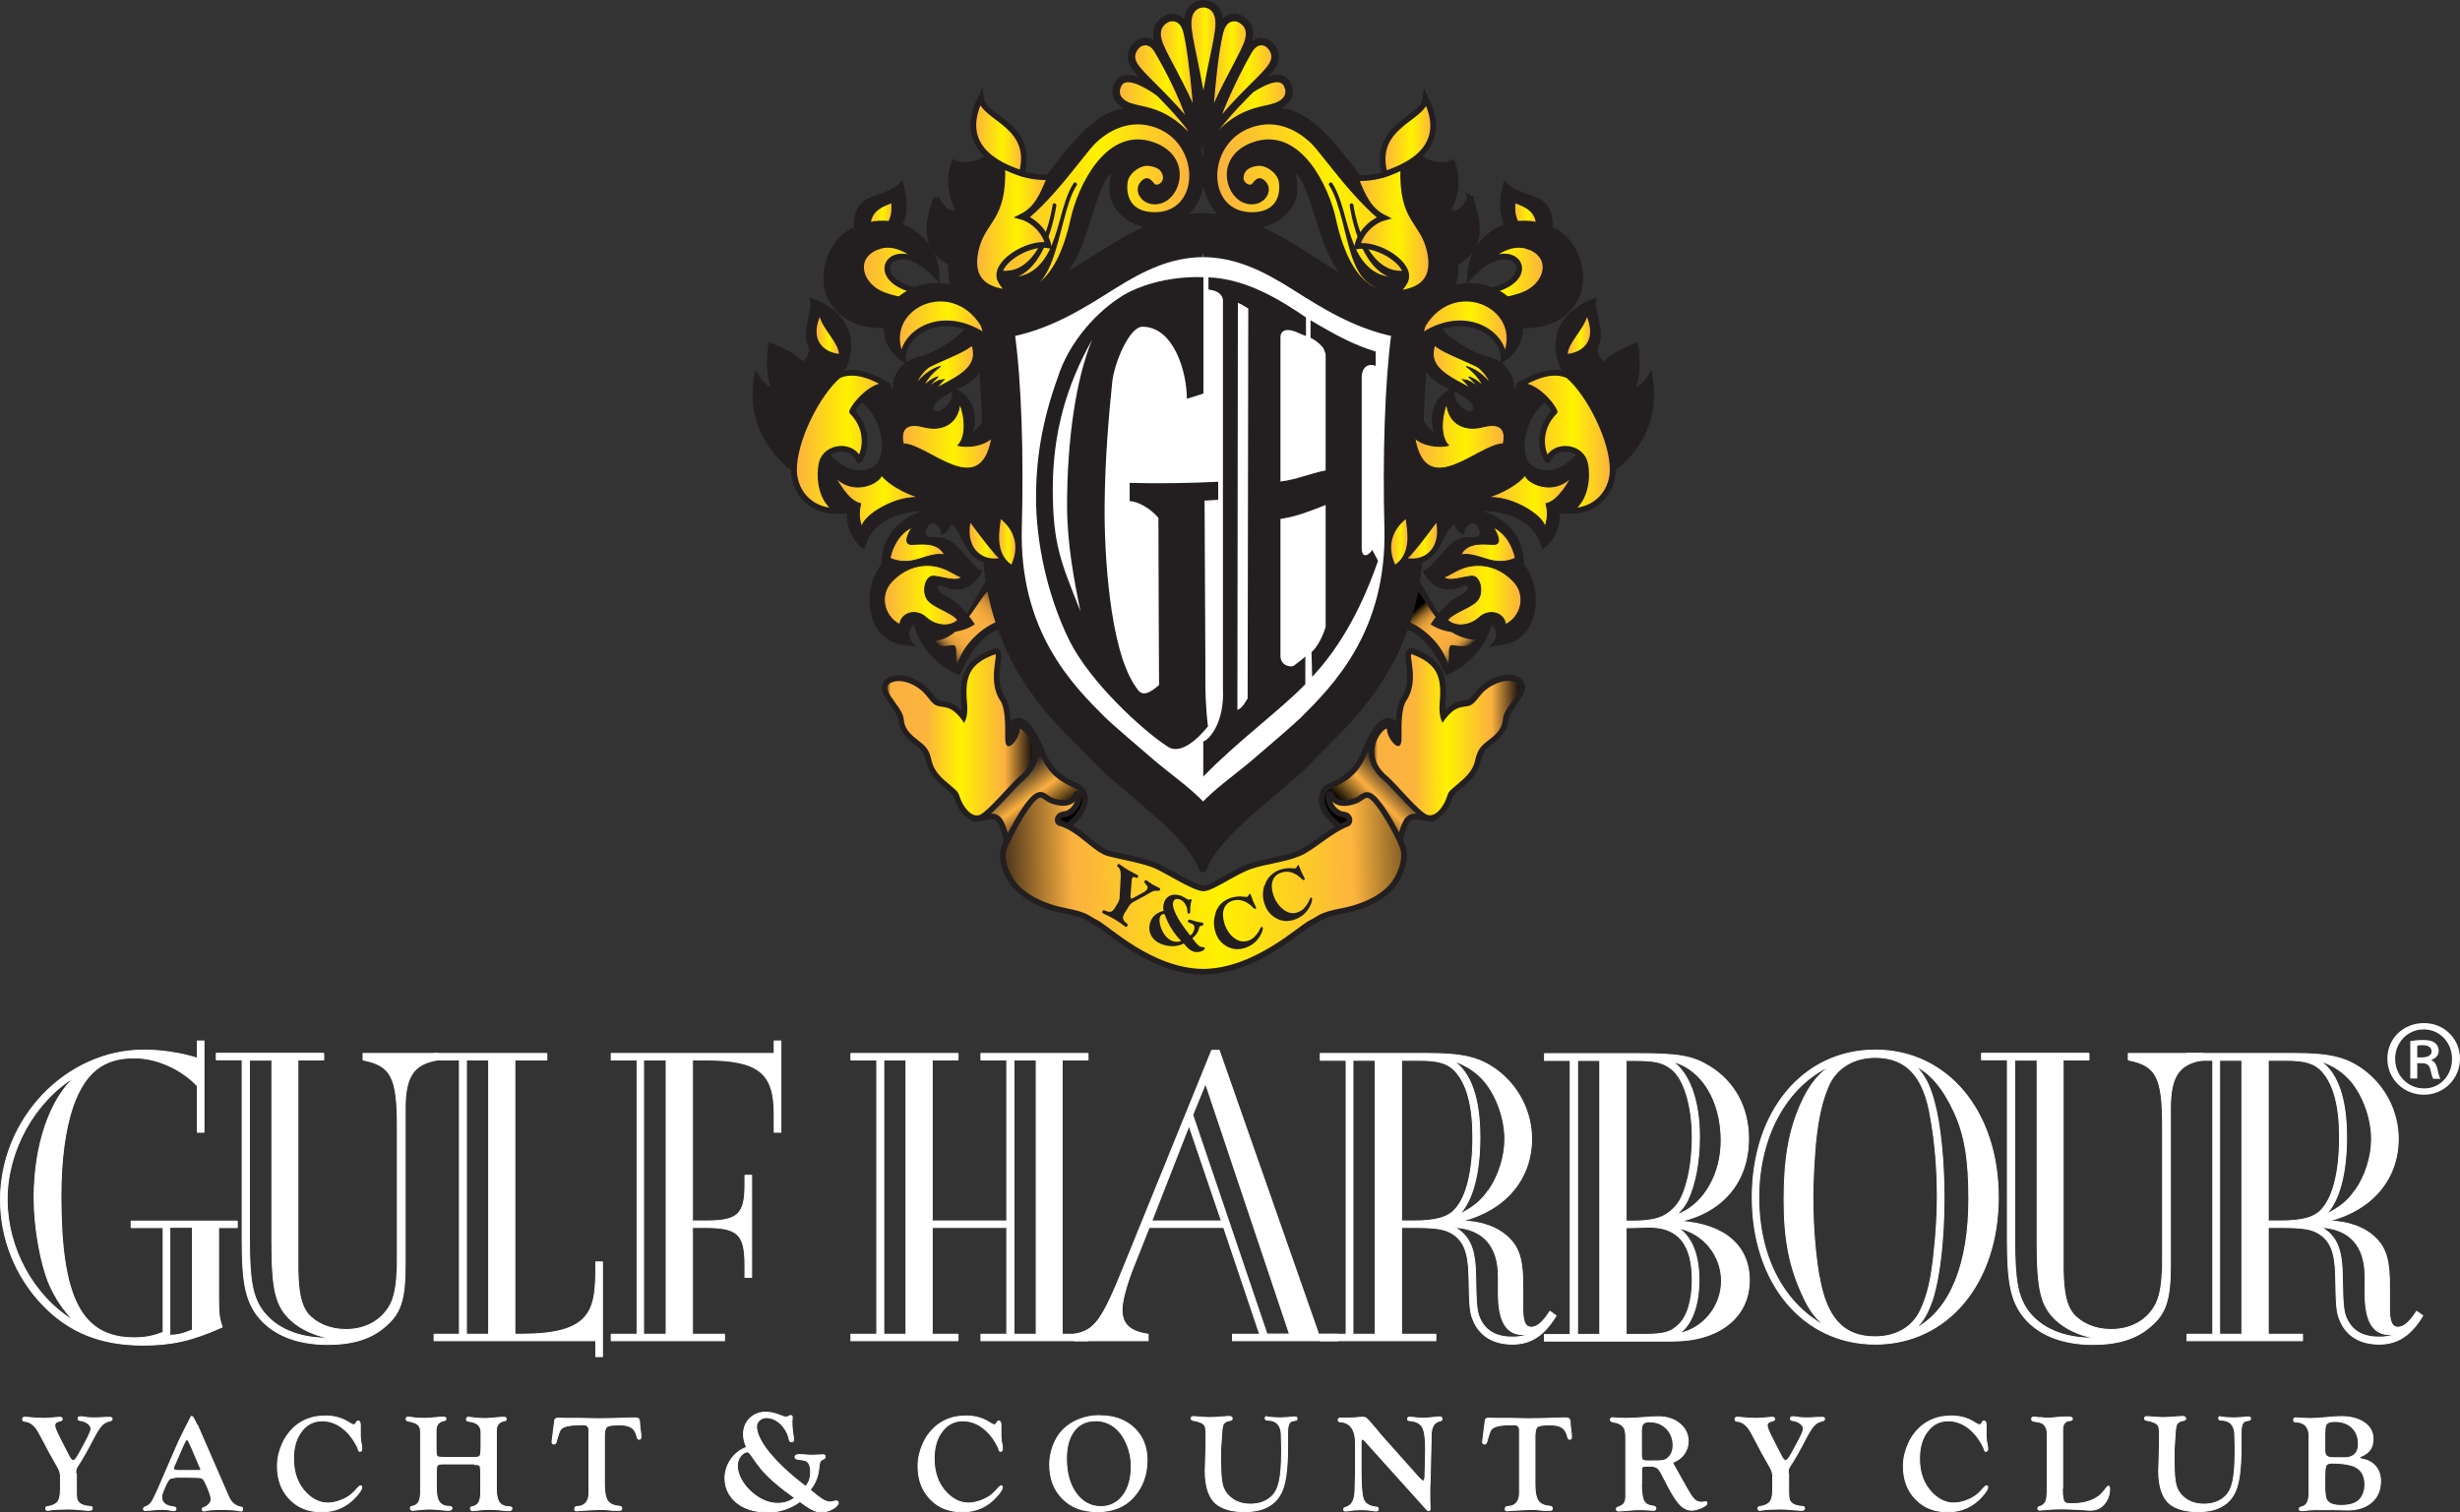 <?xml version="1.0" encoding="UTF-8"?><svg id="a" xmlns="http://www.w3.org/2000/svg" xmlns:xlink="http://www.w3.org/1999/xlink" viewBox="0 0 151.37 93.09"><rect x="0" y="0" width="151.37" height="93.09" fill="#333333" stroke="none"/><defs><linearGradient id="b" x1="62.05" y1="47.9" x2="64.25" y2="50.87" gradientUnits="userSpaceOnUse"><stop offset="0" stop-color="#231f20"/><stop offset=".48" stop-color="#fbb040"/><stop offset="1" stop-color="#000"/></linearGradient><linearGradient id="c" x1="62.07" y1="47.89" x2="64.27" y2="50.86" xlink:href="#b"/><linearGradient id="d" x1="54.43" y1="45.23" x2="63.7" y2="45.23" gradientUnits="userSpaceOnUse"><stop offset="0" stop-color="#01000b"/><stop offset=".04" stop-color="#fbb040"/><stop offset=".28" stop-color="#fcb43e"/><stop offset=".5" stop-color="#fff200"/><stop offset=".8" stop-color="#fbb040"/><stop offset="1" stop-color="#01000b"/></linearGradient><linearGradient id="e" x1="86.1" y1="47.95" x2="83.57" y2="50.48" xlink:href="#b"/><linearGradient id="f" x1="86.12" y1="47.98" x2="83.59" y2="50.51" xlink:href="#b"/><linearGradient id="g" x1="84.39" y1="45.23" x2="93.66" y2="45.23" xlink:href="#d"/><linearGradient id="h" x1="89.85" y1="53.88" x2="60.03" y2="54.57" gradientUnits="userSpaceOnUse"><stop offset="0" stop-color="#01000b"/><stop offset=".08" stop-color="#593f1d"/><stop offset=".22" stop-color="#fcb43e"/><stop offset=".5" stop-color="#fff200"/><stop offset=".8" stop-color="#fbb040"/><stop offset="1" stop-color="#01000b"/></linearGradient><linearGradient id="i" x1="58.11" y1="40.05" x2="61.64" y2="36.52" gradientUnits="userSpaceOnUse"><stop offset="0" stop-color="#231f20"/><stop offset="0" stop-color="#352b22"/><stop offset=".03" stop-color="#5e4628"/><stop offset=".05" stop-color="#83602e"/><stop offset=".08" stop-color="#a47533"/><stop offset=".11" stop-color="#bf8837"/><stop offset=".14" stop-color="#d5963a"/><stop offset=".18" stop-color="#e6a23c"/><stop offset=".23" stop-color="#f2aa3e"/><stop offset=".29" stop-color="#f9ae3f"/><stop offset=".48" stop-color="#fbb040"/><stop offset=".6" stop-color="#f8ae3f"/><stop offset=".67" stop-color="#f0a83d"/><stop offset=".73" stop-color="#e19e39"/><stop offset=".78" stop-color="#cd9034"/><stop offset=".83" stop-color="#b37d2d"/><stop offset=".87" stop-color="#926625"/><stop offset=".91" stop-color="#6c4b1b"/><stop offset=".95" stop-color="#3f2c10"/><stop offset=".99" stop-color="#0e0a03"/><stop offset="1" stop-color="#000"/></linearGradient><linearGradient id="j" x1="54.42" y1="36.63" x2="59.17" y2="36.63" gradientUnits="userSpaceOnUse"><stop offset="0" stop-color="#fbb040"/><stop offset=".57" stop-color="#fff200"/><stop offset="1" stop-color="#fbb040"/></linearGradient><linearGradient id="k" x1="54.76" y1="33.51" x2="58.13" y2="33.51" xlink:href="#j"/><linearGradient id="l" x1="89.86" y1="40.21" x2="87.36" y2="37.31" xlink:href="#i"/><linearGradient id="m" x1="88.84" x2="93.59" xlink:href="#j"/><linearGradient id="n" x1="89.87" y1="33.51" x2="93.25" y2="33.51" xlink:href="#j"/><linearGradient id="o" x1="93.44" y1="27.2" x2="99.23" y2="27.2" xlink:href="#j"/><linearGradient id="p" x1="88.03" y1="22.99" x2="92.31" y2="22.99" xlink:href="#j"/><linearGradient id="q" x1="91.38" y1="30.83" x2="96.7" y2="30.83" xlink:href="#j"/><linearGradient id="r" x1="87.05" y1="26.83" x2="92.55" y2="26.83" xlink:href="#j"/><linearGradient id="s" x1="96.47" y1="20.64" x2="97.85" y2="20.64" xlink:href="#j"/><linearGradient id="t" x1="48.86" y1="27.2" x2="54.65" y2="27.2" xlink:href="#j"/><linearGradient id="u" x1="55.78" y1="22.99" x2="60.05" y2="22.99" xlink:href="#j"/><linearGradient id="v" x1="55.53" y1="26.83" x2="61.03" y2="26.83" xlink:href="#j"/><linearGradient id="w" x1="50.24" y1="20.64" x2="51.62" y2="20.64" xlink:href="#j"/><linearGradient id="x" x1="93.07" y1="13.48" x2="94.7" y2="13.48" xlink:href="#j"/><linearGradient id="y" x1="89.44" y1="16.97" x2="95.09" y2="16.97" xlink:href="#j"/><linearGradient id="z" x1="87.34" y1="20.22" x2="92.89" y2="20.22" xlink:href="#j"/><linearGradient id="aa" x1="53.39" y1="13.48" x2="55.02" y2="13.48" xlink:href="#j"/><linearGradient id="ab" x1="52.99" y1="16.97" x2="58.65" y2="16.97" xlink:href="#j"/><linearGradient id="ac" x1="55.2" y1="20.22" x2="60.74" y2="20.22" xlink:href="#j"/><linearGradient id="ad" x1="74.69" y1="12.75" x2="87.9" y2="12.75" xlink:href="#j"/><linearGradient id="ae" x1="74.73" y1="12.75" x2="87.94" y2="12.75" xlink:href="#j"/><linearGradient id="af" x1="60.15" y1="12.75" x2="73.36" y2="12.75" xlink:href="#j"/><linearGradient id="ag" x1="59.95" y1="14.1" x2="64.61" y2="14.1" xlink:href="#j"/><linearGradient id="ah" x1="59.89" y1="8.34" x2="63" y2="8.34" xlink:href="#j"/><linearGradient id="ai" x1="83.41" y1="14.16" x2="88.07" y2="14.16" xlink:href="#j"/><linearGradient id="aj" x1="85.08" y1="8.38" x2="88.19" y2="8.38" xlink:href="#j"/><linearGradient id="ak" x1="85.6" y1="33.35" x2="86.6" y2="33.35" xlink:href="#j"/><linearGradient id="al" x1="86.62" y1="33.28" x2="88.43" y2="33.28" xlink:href="#j"/><linearGradient id="am" x1="61.48" y1="33.35" x2="62.48" y2="33.35" xlink:href="#j"/><linearGradient id="an" x1="59.66" y1="33.28" x2="61.47" y2="33.28" xlink:href="#j"/><linearGradient id="ao" x1="74.34" y1="6.96" x2="79.32" y2="6.96" xlink:href="#j"/><linearGradient id="ap" x1="68.69" y1="6.96" x2="73.66" y2="6.96" xlink:href="#j"/><linearGradient id="aq" x1="74.65" y1="5.31" x2="78.46" y2="5.31" xlink:href="#j"/><linearGradient id="ar" x1="74.36" y1="4.4" x2="76.89" y2="4.4" xlink:href="#j"/><linearGradient id="as" x1="69.63" y1="5.31" x2="73.44" y2="5.31" xlink:href="#j"/><linearGradient id="at" x1="71.2" y1="4.4" x2="73.72" y2="4.4" xlink:href="#j"/><linearGradient id="au" x1="73.06" y1="3.64" x2="75.02" y2="3.64" xlink:href="#j"/><linearGradient id="av" x1="51.39" y1="30.83" x2="56.71" y2="30.83" xlink:href="#j"/></defs><path d="m61.47,45.94c.42-.69.82-2.09,1.63-1.38.45.4.89,1.38,1.02,1.71.54,1.34,1.27,1.71,2.19,2.14.67.31,1.01,1.81-2.01,3.28-.68.33-1.49.87-1.98.53-.5-.35-.4-.94-.71-1.55-.33-.65-.75-.38-1.57-.27-.72.1-.02-2.91.46-3.66.48-.75.74-.39.98-.79Z" style="fill:url(#b); stroke:#231f20; stroke-width:.35px;"/><path d="m63.38,45.58c.17,1.01.53,2.2,1.27,2.44,2.27.75,1.58,1.7.49,1.93-.86.18-1.41.43-1.72.95s-1.09,1.24-1.09,1.24c-.06-.86-.11-1.67-.57-2.07-.61-.53-1.52-.26-1.52-.26,0,0,.86-1.06,1.26-1.52s1.9-2.7,1.9-2.7Z" style="fill:url(#c); opacity:.73; stroke-width:0px;"/><path d="m60.1,50.36c-.57,0-.99-.69-1.15-1.1l-.07-.2q-.08-.23-.44-.53l-.02-.24-.11.13c-.52-.44-1.01-.86-1.17-1.62-.13-.61-.37-.8-.77-1.12l-.11-.08c-.56-.44-.78-.8-.82-1.32-.02-.3-.28-.65-.54-1-.09-.12-.17-.24-.25-.35-.14-.2-.3-.51-.19-.78.08-.19.26-.31.57-.38.09-.02.18-.03.27-.03.4,0,.86.16,1.3.46.3.2.49.44.66.65.16.2.28.36.45.42.08.03.17.04.27.05.34.05.75.1,1.3.81.05-.2.08-.48.05-.89-.14-1.55.11-2.51,1.84-3.14h.08l.15.06c.09.1.07.25.02.57-.08.59-.22,1.57.3,2.31.25.35.35,1.1.32,2.35,0,.32.05.38.06.38,0,0,.1-.06.21-.2.2-.25.3-.55.28-.67l-.03-.15.14-.05s0,0,.01,0c.33,0,.7.43.88.92.17.49.31,1.43-.75,2.31-.16.13-.47.46-.8.82-.78.84-1.36,1.44-1.69,1.57-.08.03-.16.05-.24.05Z" style="fill:url(#d); stroke-width:0px;"/><path d="m61.23,40.26c.21,0-.48,1.71.33,2.88.27.38.31,1.34.29,2.24,0,.4.08.55.21.55.28,0,.74-.73.68-1.07,0,0,.01,0,.02,0,.31,0,1.57,1.59-.05,2.94-.46.38-1.94,2.17-2.43,2.36-.06.02-.12.03-.18.03-.43,0-.82-.56-.99-.99-.19-.5-.09-.39-.62-.85-.54-.46-1.03-.85-1.18-1.58-.15-.73-.47-.93-.94-1.3-.53-.42-.72-.74-.76-1.2s-.51-.97-.81-1.43c-.32-.48-.28-.78.27-.9.07-.02.15-.02.24-.02.33,0,.75.12,1.2.43.57.38.73.94,1.15,1.09.42.15.88-.11,1.67,1.06.12-.23.24-.57.17-1.27-.14-1.58.15-2.39,1.73-2.96,0,0,0,0,.01,0m0-.35h-.09c-1.86.69-2.14,1.74-1.99,3.34.02.19.02.34.01.48-.43-.45-.8-.54-1.16-.59-.09-.01-.17-.02-.23-.05-.12-.05-.24-.19-.38-.37-.17-.21-.37-.47-.7-.69-.6-.4-1.09-.48-1.39-.48-.11,0-.21.01-.31.03-.36.08-.59.24-.69.49-.16.39.12.81.21.94.08.12.16.24.25.36.23.31.48.66.5.91.05.56.3.97.89,1.44l.11.09c.4.31.59.47.71,1.02.17.81.71,1.27,1.23,1.72l.06.05.07.06q.32.27.38.46l.07.2c.17.45.64,1.21,1.31,1.21.1,0,.21-.02.31-.06.36-.14.93-.73,1.75-1.61.32-.35.63-.68.78-.8.84-.69,1.13-1.6.81-2.5-.18-.51-.6-1.04-.98-1.04h-.06l-.07.02-.28.09.05.29c.01.1-.09.32-.21.48,0,0,0-.01,0-.02.03-1.31-.08-2.06-.35-2.45-.48-.69-.35-1.62-.27-2.18.05-.35.08-.55-.06-.71l-.1-.12h-.18Z" style="fill:#231f20; stroke-width:0px;"/><path d="m86.62,45.94c-.42-.69-.82-2.09-1.63-1.38-.45.4-.89,1.38-1.02,1.71-.54,1.34-1.27,1.71-2.19,2.14-.67.31-1.01,1.81,2.01,3.28.68.33,1.49.87,1.98.53s.4-.94.71-1.55c.33-.65.75-.38,1.57-.27.72.1.02-2.91-.46-3.66-.48-.75-.74-.39-.98-.79Z" style="fill:url(#e); stroke:#231f20; stroke-width:.35px;"/><path d="m84.71,45.58c-.17,1.01-.53,2.2-1.26,2.44-2.27.75-1.58,1.7-.49,1.93.86.18,1.41.43,1.73.95s1.09,1.24,1.09,1.24c.06-.86.11-1.67.57-2.07.61-.53,1.52-.26,1.52-.26,0,0-.86-1.06-1.26-1.52s-1.9-2.7-1.9-2.7Z" style="fill:url(#f); opacity:.73; stroke-width:0px;"/><path d="m87.99,50.36c-.08,0-.17-.02-.24-.05-.33-.13-.9-.73-1.68-1.57-.33-.35-.64-.69-.8-.82-1.06-.88-.93-1.83-.75-2.31.18-.49.56-.93.81-.93l.14.05.05.16c-.02.12.09.42.28.67.11.14.2.19.23.2,0,0,.05-.09.04-.38-.03-1.25.07-2,.32-2.35.52-.74.38-1.72.3-2.31-.05-.32-.07-.47.02-.57l.05-.06h.1c1.8.63,2.05,1.59,1.91,3.14-.04.41,0,.69.05.89.55-.71.96-.77,1.3-.81.1-.01.19-.02.27-.05.17-.06.29-.22.45-.42.17-.21.36-.45.66-.65.44-.29.9-.46,1.3-.46.1,0,.19,0,.27.03.31.07.49.19.57.38.11.27-.06.58-.19.78-.08.11-.16.23-.25.35-.25.34-.51.7-.54,1-.04.52-.27.87-.82,1.32l-.11.09c-.4.32-.64.51-.77,1.12-.16.75-.65,1.17-1.17,1.62l-.13.12q-.35.3-.44.53l-.07.2c-.16.41-.58,1.1-1.15,1.1Z" style="fill:url(#g); stroke-width:0px;"/><path d="m86.85,40.26s0,0,.01,0c1.57.58,1.87,1.38,1.73,2.96-.06.69.06,1.04.17,1.27.79-1.17,1.25-.91,1.67-1.06s.58-.71,1.15-1.09c.46-.3.87-.43,1.2-.43.09,0,.16,0,.24.02.54.12.59.42.27.9-.31.46-.78.97-.81,1.43-.04.46-.23.78-.76,1.2-.47.37-.79.57-.94,1.3-.15.73-.64,1.12-1.18,1.58-.54.46-.43.35-.62.85-.17.44-.56.99-.99.99-.06,0-.12-.01-.18-.03-.5-.19-1.97-1.98-2.43-2.36-1.63-1.34-.36-2.94-.05-2.94,0,0,.02,0,.02,0-.06.34.4,1.07.68,1.07.13,0,.22-.15.21-.55-.02-.9.02-1.86.29-2.24.82-1.17.12-2.88.33-2.88m0-.35h-.16s-.13.13-.13.13c-.14.16-.11.36-.06.71.08.56.21,1.5-.27,2.18-.27.39-.38,1.14-.35,2.45,0,.01,0,.02,0,.04-.11-.16-.22-.4-.21-.5l.03-.28-.26-.11-.05-.02h-.08c-.38,0-.79.53-.98,1.04-.32.9-.03,1.81.81,2.5.15.12.46.45.78.8.82.88,1.39,1.47,1.75,1.61.1.04.2.06.31.06.66,0,1.14-.76,1.31-1.21l.07-.2q.07-.19.39-.46l.07-.06.06-.05c.52-.44,1.06-.9,1.23-1.72.12-.55.31-.71.71-1.02l.11-.09c.59-.47.84-.88.89-1.44.02-.25.28-.6.5-.91.09-.12.18-.24.25-.36.09-.14.37-.55.21-.94-.1-.24-.33-.41-.69-.49-.1-.02-.2-.03-.31-.03-.3,0-.79.08-1.39.48-.33.22-.53.48-.7.69-.14.18-.25.32-.38.37-.06.02-.14.03-.23.05-.36.05-.73.14-1.16.59,0-.13,0-.29.01-.48.15-1.6-.13-2.65-1.95-3.32l-.06-.02h-.07Z" style="fill:#231f20; stroke-width:0px;"/><path d="m86.29,52.05c-.22-.53-1.02-2.07-1.63-2.76s-.75-.21-1.21-.02-1.04.25-1.32-.04c-.13-.13-.19-.21-.21-.31-.02-.1-.25-.15-.15.31.1.46.48.86.9.9.42.04.46.49.23.57-1.09.42-2.12,1.46-2.97,1.82-.91.39-2.02.46-3.01.8-.99.35-2.32,1.34-2.87,1.36-.55-.02-2.05-.98-2.84-1.36-.71-.34-2.34-.62-3.01-.8-.8-.22-1.81-1.55-2.98-1.86-.24-.06-.18-.5.24-.54s.8-.44.9-.9-.13-.4-.15-.31c-.02.1-.08.17-.21.31-.29.29-.86.23-1.32.04s-.59-.67-1.21.02c-.61.69-1.4,2.24-1.63,2.76-.27.6-.13,1.29.34,2.09.63,1.05,2.05,1.69,3.39,1.94,1.34.25,1.38.49,1.86.71.63.29,3.37,3.01,6.61,3.03h0s0,0,0,0c3.24-.02,6.02-2.74,6.65-3.02.48-.22.52-.46,1.86-.71,1.34-.25,2.77-.87,3.39-1.94.38-.65.61-1.46.34-2.09Z" style="fill:url(#h); stroke:#231f20; stroke-linecap:round; stroke-width:.35px;"/><path d="m68.83,55.47c.06-.1.06-.16.06-.21l.07-1.27c.01-.28-.01-.46-.11-.57-.07-.07-.15-.1-.09-.19.04-.07.09-.07.18,0,.12.07.27.2.48.32.27.16.47.25.56.3.06.04.07.07.04.13-.04.07-.07.06-.14.03-.1-.04-.16-.05-.21.03-.02.03-.03.06-.03.11l-.08,1.05s.02.09.04.1c.04.02.06,0,.11-.02l.62-.34c.12-.06.21-.13.25-.2.07-.11.04-.18-.04-.28-.1-.13-.17-.14-.11-.23.04-.06.07-.08.15-.03.04.03.15.12.34.24.13.08.28.13.43.22.05.03.05.07.02.12-.05.09-.15.03-.32.05-.16.02-.36.17-.67.34l-.56.3c-.15.08-.26.15-.36.31l-.19.31s-.01.02-.02.03c-.14.22-.2.35-.1.53.06.1.15.16.22.22.03.03.03.08,0,.12-.03.06-.09.07-.13.05-.04-.03-.24-.21-.66-.46-.4-.24-.65-.32-.7-.36-.06-.04-.07-.08-.04-.14.03-.05.07-.07.1-.05.11.03.21.1.34.09.17,0,.25-.12.38-.34l.18-.3Z" style="fill:#231f20; stroke-width:0px;"/><path d="m71.74,58.19c-.75-.16-1.13-.71-.99-1.32.09-.41.39-.7.85-.81-.03-.14-.03-.27,0-.41.1-.45.46-.66.91-.56.33.07.51.26.6.28.07.02.13-.03.17-.03.04,0,.05.05.03.11,0,.03-.02.07-.03.11-.06.28-.03.49-.05.61-.01.05-.05.07-.11.06-.1-.02-.02-.18-.1-.39-.1-.28-.27-.45-.5-.5-.18-.04-.3.04-.34.22-.07.31.25,1.03,1.06,2.02.14-.11.22-.24.25-.4.03-.16-.02-.27-.14-.32-.16-.07-.28-.06-.25-.19.01-.06.06-.08.15-.06.1.02.22.08.39.12.17.04.27.04.31.05.08.02.11.05.1.11-.03.12-.16.07-.22.13-.05.05-.05.14-.09.24-.07.19-.2.35-.37.49.24.33.4.5.53.53.06.01.12,0,.17.02.05.01.07.04.06.09-.03.12-.35.26-.65.19-.21-.05-.42-.23-.64-.51-.33.17-.69.21-1.09.12Zm.08-1.53c-.11-.24-.13-.38-.19-.4-.09-.02-.23.06-.27.23-.04.17,0,.47.16.8.18.37.43.59.72.66.14.03.28.02.44-.03-.37-.39-.65-.79-.86-1.25Z" style="fill:#231f20; stroke-width:0px;"/><path d="m74.79,56.18c.17-.47.49-.78.99-.93.49-.15.85-.02.96-.05.1-.03.08-.16.15-.18.05-.02.07.03.11.14.11.38.26.6.28.67,0,0,0,.01,0,.02.02.05.02.08-.04.09-.08.02-.13-.08-.27-.21-.37-.31-.74-.41-1.13-.29-.51.16-.72.67-.5,1.39.11.36.32.68.56.87.3.24.57.3.9.2.25-.08.45-.26.64-.55.09-.15.11-.27.19-.3.03,0,.06,0,.07.05.02.05-.01.25-.15.48-.23.39-.54.64-.97.77-.38.12-.72.09-1.05-.08-.38-.2-.63-.51-.75-.93-.12-.39-.11-.78.03-1.16Z" style="fill:#231f20; stroke-width:0px;"/><path d="m77.82,54.5c.15-.47.46-.8.95-.97.48-.17.85-.05.95-.09.1-.03.07-.16.14-.19.05-.02.07.03.11.14.13.37.28.59.3.65,0,0,0,.01,0,.02.02.05.02.08-.04.1-.08.03-.13-.08-.28-.2-.39-.3-.75-.38-1.14-.24-.51.18-.69.7-.44,1.41.12.35.35.66.6.85.31.23.58.28.91.16.25-.09.44-.28.61-.58.09-.15.1-.28.17-.31.03-.01.06,0,.07.05.02.05,0,.25-.13.49-.21.4-.52.66-.94.81-.38.13-.72.12-1.05-.04-.38-.18-.65-.48-.79-.9-.14-.39-.14-.77-.02-1.16Z" style="fill:#231f20; stroke-width:0px;"/><path d="m61.2,35.19c-.86.61-1.91,3.81-2.53,3.1-1.71-1.94-2.33,1.05-2.45-.13.13,1.32,1.49,2.93,2.82,3.35.52-1.15,1.42-2.76,2.91-2.91l-.75-3.41Z" style="fill:#231f20; stroke:#231f20; stroke-width:.06px;"/><path d="m58.88,40.99c.33-1.34,1.71-2.61,3.01-2.91l-.82-1.94c-.88.46-1.94,3.74-4.12,3.26.8.61,1.51.28,1.72.31.29.04.11.71.21,1.28Z" style="fill:url(#i); stroke-width:0px;"/><path d="m59.94,38.42c-1.19.77-2.61.41-3.26.04-.67-.38-1.13.77-.33,1.33-.3-.11-.22,0-.97-.16-2.11-.46-2.3-3.44-1.11-4.89,0-4.2,6.4-4.37,6.73-1.68.12.96-.21,1.68-.59,1.49-1.19-.57-1.2-1.96-1.89-2.31-.19.5-.57.65-.57.65,0-.54-.65-1.11-.96-.35-.28.7.37.52.86.56,1.11.08,1.89,1.92,2.58,2.04-.64,1.27-1.69,1.26-2.31.95s-.58.3-.02.56c.47.22,1.15.72,1.84,1.76Z" style="fill:#231f20; stroke:#231f20; stroke-width:.06px;"/><path d="m55.37,38.44c-.96-.46-1.32-1.8-.49-2.66.94-.98,2.04-1.1,2.85-.9.68.17,1.13.58,1.44.63-.27.38-1.38-.08-1.8-.04-.42.04-.65.92-.31,1.42.34.5,1.5.77,1.88,1.27-.46.46-1.36.39-1.96-.16-.61-.56-1.54-.29-1.61.44Z" style="fill:url(#j); stroke:#231f20; stroke-width:.06px;"/><path d="m54.76,34.36c.15-.69.54-1.53,1.38-1.92-.38.57-.5,1.07-.04,1.07s1.61-.23,2.03.65c-.46-.11-.92.04-1.65.27s-1.34.11-1.73-.08Z" style="fill:url(#k); stroke:#231f20; stroke-width:.06px;"/><path d="m86.81,35.19c.86.61,1.87,3.76,2.53,3.1,1.73-1.71,2.33,1.05,2.45-.13-.13,1.32-1.49,2.93-2.82,3.35-.52-1.15-1.42-2.76-2.91-2.91l.75-3.41Z" style="fill:#231f20; stroke:#231f20; stroke-width:.06px;"/><path d="m89.13,40.99c-.33-1.34-1.71-2.61-3.01-2.91l.82-1.94c.88.46,1.4,3.24,4.12,3.26-.81.61-1.51.28-1.73.31-.29.04-.11.71-.21,1.28Z" style="fill:url(#l); stroke-width:0px;"/><path d="m88.07,38.42c1.19.77,2.64.46,3.28.09.67-.38,1.11.72.31,1.28.3-.11.22,0,.97-.16,2.11-.46,2.3-3.44,1.11-4.89,0-4.2-6.4-4.37-6.73-1.68-.12.96.21,1.68.59,1.49,1.19-.57,1.2-1.96,1.89-2.31.19.5.57.65.57.65,0-.54.65-1.11.96-.35.28.7-.37.52-.86.56-1.11.08-1.89,1.92-2.58,2.04.64,1.27,1.69,1.26,2.31.95s.58.3.02.56c-.47.22-1.15.72-1.84,1.76Z" style="fill:#231f20; stroke:#231f20; stroke-width:.06px;"/><path d="m92.64,38.44c.96-.46,1.32-1.8.49-2.66-.94-.98-2.04-1.1-2.85-.9-.68.17-1.13.58-1.44.63.27.38,1.38-.08,1.8-.04.42.04.65.92.31,1.42-.34.5-1.5.77-1.88,1.27.46.46,1.36.39,1.96-.16.61-.56,1.54-.29,1.61.44Z" style="fill:url(#m); stroke:#231f20; stroke-width:.06px;"/><path d="m93.25,34.36c-.15-.69-.54-1.53-1.38-1.92.38.57.5,1.07.04,1.07s-1.61-.23-2.03.65c.46-.11.92.04,1.65.27s1.34.11,1.72-.08Z" style="fill:url(#n); stroke:#231f20; stroke-width:.06px;"/><path d="m12.55,69.69h-.41v-2.86c-1.01-1.06-2.52-1.72-3.88-1.72-1.91,0-3.03.9-3.77,2.97-.49,1.43-.74,3.31-.74,5.54,0,6.28,1.26,8.72,4.51,8.72.71,0,1.2-.11,1.78-.34v-6.44h-1.97v-.4h6.53v.4h-1.15v4.24c0,1.06.03,1.3.22,1.88-1.83.82-3.09,1.11-4.87,1.11-2.6,0-4.57-.8-6.18-2.49C.96,78.57.03,76.24.03,73.85c0-5.01,4.05-9.22,8.83-9.22,1.09,0,2.3.19,3.28.5v-1.06h.41v5.62Zm-8.04,11.58c-.68-.74-1.09-1.38-1.45-2.17-.55-1.27-.96-3.5-.96-5.38,0-3.23.96-6.04,2.52-7.45-2.52,1.54-4.18,4.56-4.18,7.55s1.59,5.96,4.13,7.5l-.05-.05Zm7.33.58v-6.31h-1.39v6.65c.55-.03.77-.08,1.39-.34Z" style="fill:#fff; stroke:#fff; stroke-linecap:round; stroke-linejoin:round; stroke-width:.06px;"/><path d="m19.92,64.84v.4h-1.59v12.93c.03,1.4.19,2.15.6,2.68.52.61,1.37.98,2.35.98,1.23,0,2.21-.56,2.73-1.51.22-.4.38-1.09.41-1.91.03-.21.03-.4.03-1.03v-8.06c0-3.02-.38-3.74-2.11-4.08v-.4h4.59v.4c-1.48.24-2,1.01-2,2.99v9.62c0,2.12-.27,2.99-1.23,3.79-.87.77-2.02,1.11-3.55,1.11-1.94,0-3.47-.64-4.35-1.83-.68-.95-.9-2.01-.9-4.61v-11.08h-1.59v-.4h6.59Zm-4.57.4v11.08c0,2.49.19,3.5.82,4.37.79,1.06,2.19,1.67,3.94,1.67h.11l-.16-.05c-.82-.16-1.61-.56-2.13-1.03-.96-.87-1.2-1.86-1.2-4.85v-11.18h-1.37Z" style="fill:#fff; stroke:#fff; stroke-linecap:round; stroke-linejoin:round; stroke-width:.06px;"/><path d="m33.65,64.84v.4h-1.97v16.88h.36c2.16,0,3.36-.34,3.99-1.11.44-.53.63-1.27.63-2.81v-.53h.41v5.83h-.41v-.98h-9.95v-.4h1.56v-16.88h-1.56v-.4h6.94Zm-4.95,17.28h1.37v-16.88h-1.37v16.88Z" style="fill:#fff; stroke:#fff; stroke-linecap:round; stroke-linejoin:round; stroke-width:.06px;"/><path d="m47.64,64.84v-.77h.41v5.62h-.41v-1.14c0-2.52-.98-3.31-4.24-3.31h-.79v9.91h.82c1.97,0,2.41-.4,2.41-2.23v-.58h.41v6.28h-.41v-.74c0-1.93-.44-2.33-2.46-2.33h-.77v6.57h1.97v.4h-6.97v-.4h1.59v-16.88h-1.59v-.4h10.03Zm-8.04,17.28h1.39v-16.88h-1.39v16.88Z" style="fill:#fff; stroke:#fff; stroke-linecap:round; stroke-linejoin:round; stroke-width:.06px;"/><path d="m61.95,75.15v-9.91h-1.59v-.4h6.59v.4h-1.59v16.88h1.59v.4h-6.59v-.4h1.59v-6.57h-4.59v6.57h1.59v.4h-6.59v-.4h1.59v-16.88h-1.59v-.4h6.59v.4h-1.59v9.91h4.59Zm-7.57-9.91v16.88h1.37v-16.88h-1.37Zm9.38,16.88v-16.88h-1.37v16.88h1.37Z" style="fill:#fff; stroke:#fff; stroke-linecap:round; stroke-linejoin:round; stroke-width:.06px;"/><path d="m70.71,75.55l-1.01,2.54c-.41,1.06-.66,2.01-.66,2.52,0,.9.49,1.35,1.61,1.51v.4h-4.54v-.4c1.28-.24,1.7-.82,3.14-4.4l5.31-13.07h.46l6.12,17.47h1.18v.4h-6.48v-.4h1.67l-2.21-6.57h-4.59Zm2.46-6.28l-2.3,5.88h4.29l-2-5.88Zm6.18,12.85l-5.17-15.43-.79,1.93,4.57,13.49h1.39Z" style="fill:#fff; stroke:#fff; stroke-linecap:round; stroke-linejoin:round; stroke-width:.06px;"/><path d="m87.79,64.84c2.21,0,3.23.24,4.29,1.01,1.37,1.01,2.16,2.6,2.16,4.24,0,2.46-1.59,4.37-4.26,5.06,1.2.03,2.21.4,2.87,1.06.66.64.87,1.46.85,3.07v1.01c-.03,1.03.14,1.4.52,1.4.36,0,.71-.29,1.15-.98l.38.27c-.74,1.22-1.56,1.75-2.68,1.75-1.2,0-2.05-.53-2.43-1.51-.19-.45-.22-.87-.25-2.65-.03-1.54-.33-2.25-1.12-2.7-.44-.24-.98-.32-2.24-.32h-.79v6.57h2.11v.4h-7.11v-.4h1.59v-16.86h-1.59v-.42h6.56Zm-4.54.42v16.86h1.37v-16.86h-1.37Zm3.72,9.89c1.37,0,2.13-.21,2.57-.72.71-.77,1.09-2.36,1.09-4.43,0-1.93-.36-3.29-1.09-4.08-.46-.5-1.07-.66-2.21-.66h-1.09v9.89h.74Zm4.62-1.86c.63-.9,1.01-2.09,1.01-3.18,0-1.25-.49-2.62-1.23-3.53-.49-.58-1.07-.98-1.89-1.27h-.03c1.07.74,1.61,2.33,1.61,4.69,0,2.23-.46,3.92-1.26,4.74.85-.42,1.34-.82,1.78-1.46Zm2.11,8.85c-1.01,0-1.5-.82-1.5-2.52v-1.06c0-1.86-.93-2.92-2.68-3.02.93.56,1.26,1.33,1.28,3.02.03,1.93.08,2.23.3,2.68.36.72,1.01,1.06,1.97,1.06.36,0,.71-.05.96-.19l.05-.03c-.16.05-.25.05-.38.05Z" style="fill:#fff; stroke:#fff; stroke-linecap:round; stroke-linejoin:round; stroke-width:.06px;"/><path d="m96.63,65.27h-1.59v-.42h5.77c2.54,0,3.36.16,4.4.8,1.53.95,2.38,2.54,2.38,4.43,0,2.6-1.53,4.48-4.16,5.09,2.68.19,4.21,1.51,4.21,3.63,0,2.28-1.89,3.76-4.76,3.74h-7.85v-.4h1.59v-16.86Zm.44,0v16.86h1.37v-16.86h-1.37Zm3.34,9.89c1.18,0,1.83-.16,2.32-.56.55-.42.82-.93,1.07-1.86.22-.77.33-1.83.33-2.76,0-1.96-.52-3.63-1.31-4.21-.52-.4-1.04-.5-2.21-.5h-.55v9.89h.36Zm.74,6.97c1.23,0,1.67-.13,2.13-.58.55-.5.85-1.51.85-2.76,0-2.23-.87-3.29-2.73-3.26l-1.01.03h-.33v6.57h1.09Zm2.16-7.42l.11-.03c1.5-.69,2.49-2.46,2.49-4.48,0-2.44-1.18-4.37-2.93-4.85-.03-.03-.05-.03-.08-.03,1.04.72,1.67,2.39,1.67,4.66,0,1.54-.27,2.94-.74,3.92-.16.32-.36.58-.68.87.08-.03.14-.05.16-.08Zm1.23,4.08c0,1.56-.46,2.81-1.26,3.31l.05-.03c1.48-.29,2.6-1.67,2.6-3.23s-1.09-2.92-2.65-3.26c.85.61,1.26,1.7,1.26,3.21Z" style="fill:#fff; stroke:#fff; stroke-linecap:round; stroke-linejoin:round; stroke-width:.06px;"/><path d="m115.39,64.63c4.43,0,7.57,3.76,7.57,9.06s-3.14,9.04-7.57,9.04-7.57-3.74-7.57-9.04,3.14-9.06,7.57-9.06Zm-4.46,15.11c-.82-1.78-1.15-3.42-1.15-5.91s.3-4.21,1.01-5.83c.46-1.03.93-1.7,1.64-2.25l.16-.13c-2.68,1.25-4.37,4.35-4.37,8.08s1.59,6.65,4.24,8c-.63-.4-1.12-1.03-1.53-1.96Zm1.01-1.17c.44,2.57,1.5,3.71,3.44,3.71,1.28,0,2.3-.58,2.79-1.62.44-.93.68-1.93.85-3.68.11-1.01.19-2.17.19-3.31,0-1.75-.14-3.39-.41-4.88-.41-2.54-1.48-3.71-3.42-3.71-1.28,0-2.32.61-2.82,1.64-.41.9-.68,1.96-.85,3.66-.08.95-.16,2.23-.16,3.31,0,1.78.14,3.45.38,4.88Zm7.08-10.73c.36,1.3.6,3.58.6,5.83,0,2.6-.27,4.96-.71,6.31-.3.87-.57,1.33-1.04,1.8.05-.03.08-.05.08-.05,2.08-1.17,3.2-3.95,3.2-7.95,0-2.36-.25-3.95-.9-5.33-.66-1.46-1.48-2.41-2.35-2.81.55.58.85,1.17,1.12,2.2Z" style="fill:#fff; stroke:#fff; stroke-linecap:round; stroke-linejoin:round; stroke-width:.06px;"/><path d="m128.54,64.84v.4h-1.59v12.93c.03,1.4.19,2.15.6,2.68.52.61,1.37.98,2.35.98,1.23,0,2.21-.56,2.73-1.51.22-.4.38-1.09.41-1.91.03-.21.03-.4.03-1.03v-8.06c0-3.02-.38-3.74-2.11-4.08v-.4h4.59v.4c-1.48.24-2,1.01-2,2.99v9.62c0,2.12-.27,2.99-1.23,3.79-.87.77-2.02,1.11-3.55,1.11-1.94,0-3.47-.64-4.35-1.83-.68-.95-.9-2.01-.9-4.61v-11.08h-1.59v-.4h6.59Zm-4.57.4v11.08c0,2.49.19,3.5.82,4.37.79,1.06,2.19,1.67,3.94,1.67h.11l-.16-.05c-.82-.16-1.61-.56-2.13-1.03-.96-.87-1.2-1.86-1.2-4.85v-11.18h-1.37Z" style="fill:#fff; stroke:#fff; stroke-linecap:round; stroke-linejoin:round; stroke-width:.06px;"/><path d="m141.12,64.84c2.21,0,3.23.24,4.29,1.01,1.37,1.01,2.16,2.6,2.16,4.24,0,2.46-1.59,4.37-4.26,5.06,1.2.03,2.21.4,2.87,1.06.66.64.87,1.46.85,3.07v1.01c-.03,1.03.14,1.4.52,1.4.36,0,.71-.29,1.15-.98l.38.27c-.74,1.22-1.56,1.75-2.68,1.75-1.2,0-2.05-.53-2.43-1.51-.19-.45-.22-.87-.25-2.65-.03-1.54-.33-2.25-1.12-2.7-.44-.24-.98-.32-2.24-.32h-.79v6.57h2.11v.4h-7.11v-.4h1.59v-16.86h-1.59v-.42h6.56Zm-4.54.42v16.86h1.37v-16.86h-1.37Zm3.72,9.89c1.37,0,2.13-.21,2.57-.72.71-.77,1.09-2.36,1.09-4.43,0-1.93-.36-3.29-1.09-4.08-.46-.5-1.07-.66-2.21-.66h-1.09v9.89h.74Zm4.62-1.86c.63-.9,1.01-2.09,1.01-3.18,0-1.25-.49-2.62-1.23-3.53-.49-.58-1.07-.98-1.89-1.27h-.03c1.07.74,1.61,2.33,1.61,4.69,0,2.23-.46,3.92-1.26,4.74.85-.42,1.34-.82,1.78-1.46Zm2.11,8.85c-1.01,0-1.5-.82-1.5-2.52v-1.06c0-1.86-.93-2.92-2.68-3.02.93.56,1.26,1.33,1.28,3.02.03,1.93.08,2.23.3,2.68.36.72,1.01,1.06,1.97,1.06.36,0,.71-.05.96-.19l.05-.03c-.16.05-.25.05-.38.05Z" style="fill:#fff; stroke:#fff; stroke-linecap:round; stroke-linejoin:round; stroke-width:.06px;"/><path d="m4.7,90.71v1.22l.02.28c.05.31.32.48.83.51.09,0,.13.05.13.12,0,.08-.06.12-.19.12-.07,0-.14,0-.22-.01l-.59-.05c-.11-.01-.27-.02-.49-.02-.52,0-.86.02-1.03.05-.11.02-.2.03-.25.03-.06,0-.1-.05-.1-.14,0-.05.04-.08.12-.09.31-.05.52-.15.63-.3.11-.15.16-.41.16-.78v-.79c0-.19-.06-.38-.18-.58-.14-.24-.3-.52-.48-.85l-.63-1.19c-.25-.48-.55-.73-.89-.76-.1,0-.15-.05-.15-.12,0-.09.04-.13.12-.13.07,0,.18,0,.32.02.3.03.57.05.81.05.22,0,.45-.01.68-.04.17-.02.29-.03.34-.03.12,0,.17.04.17.11,0,.06-.05.1-.14.12-.21.04-.32.13-.32.28,0,.12.1.37.3.76l.32.63c.13.25.21.41.25.48.09.19.19.29.27.29s.2-.14.35-.42c.04-.07.13-.24.28-.51.3-.55.46-.89.46-1.03,0-.12-.07-.23-.2-.33-.14-.1-.29-.16-.47-.18-.09-.01-.13-.05-.13-.1,0-.09.04-.13.11-.13.08,0,.15,0,.21.01l.27.04c.11.01.25.02.42.02.09,0,.19,0,.3-.01l.35-.02c.09,0,.2,0,.33,0,.07,0,.11.03.11.1,0,.06-.05.1-.15.12-.21.05-.38.14-.5.28-.13.14-.29.39-.49.77-.35.68-.67,1.25-.97,1.71-.06.09-.09.15-.11.21-.01.05-.02.15-.02.28Z" style="fill:#fff; stroke:#fff; stroke-width:.06px;"/><path d="m12.15,87.72l1.89,4.34c.09.22.2.38.33.49.13.11.29.18.49.22.05,0,.07.05.07.12,0,.08-.03.11-.1.11-.04,0-.09-.01-.16-.02-.21-.05-.56-.07-1.03-.07s-.8.02-.97.07c-.04.01-.08.02-.11.02-.08,0-.12-.04-.12-.12,0-.04.03-.07.09-.09.13-.04.24-.11.33-.21.09-.1.13-.21.13-.32,0-.16-.12-.5-.36-1.02-.07-.16-.16-.25-.25-.28-.09-.02-.41-.04-.96-.04h-.56l-.37.07c-.1.05-.22.23-.35.55l-.13.32c-.04.09-.06.18-.06.28,0,.35.24.55.73.61.11.01.16.06.15.12,0,.07-.06.11-.15.11-.05,0-.12,0-.21-.03-.18-.04-.35-.05-.49-.05-.13,0-.34.01-.63.04-.22.02-.35.03-.4.03-.08,0-.12-.03-.12-.1,0-.06.04-.1.12-.13.15-.05.27-.13.36-.26.09-.13.22-.39.4-.79l1.13-2.61c.09-.21.16-.35.19-.43l.39-.79.2-.39h0c.09-.2.15-.3.18-.3.04,0,.12.12.23.35l.1.22Zm.16,2.6l-.54-1.27c-.13-.3-.22-.46-.28-.46-.03,0-.09.1-.18.29l-.08.17-.48,1.11-.05.1s-.03.08-.03.11c0,.09.1.14.3.14h1.23c.1,0,.16-.03.16-.09,0-.01,0-.04-.02-.07l-.02-.05Z" style="fill:#fff; stroke:#fff; stroke-width:.06px;"/><path d="m19.99,87.15c.52,0,.97.11,1.35.33l.27.16c.06.03.11.05.15.05.06,0,.1-.02.12-.07l.09-.13s.04-.03.07-.03c.09,0,.13.09.13.27v.3s0,.38,0,.38l.03.32.04.19c.02.09.02.17.02.25,0,.11-.04.16-.12.16-.04,0-.07-.03-.09-.1-.02-.11-.1-.27-.23-.48-.13-.22-.26-.39-.38-.52-.48-.52-1.02-.78-1.61-.78-.52,0-.95.21-1.28.65-.33.43-.49.99-.49,1.67,0,.9.27,1.61.8,2.14.4.4.84.6,1.31.6.28,0,.58-.07.89-.2.31-.13.56-.3.74-.5l.27-.29s.08-.07.11-.07c.05,0,.08.03.08.09,0,.11-.11.29-.33.54-.57.65-1.28.97-2.12.97s-1.48-.26-1.98-.78c-.51-.52-.76-1.2-.76-2.03,0-.46.1-.9.29-1.34.19-.44.45-.79.76-1.07.52-.45,1.13-.67,1.83-.67Z" style="fill:#fff; stroke:#fff; stroke-width:.06px;"/><path d="m29.25,90.1h-1.97c-.2,0-.32.03-.36.08-.05.05-.07.19-.07.4v1.03c0,.39.06.68.19.85.13.17.34.26.63.26.09,0,.14.04.14.11,0,.09-.07.13-.22.13-.05,0-.15,0-.3-.02-.33-.04-.63-.06-.9-.06-.17,0-.4.02-.69.05-.17.02-.28.03-.32.03-.09,0-.13-.05-.13-.14,0-.06.03-.09.1-.1.19-.03.32-.12.41-.26.08-.14.12-.36.12-.64v-.22s0-3.46,0-3.46c0-.2-.05-.35-.16-.45-.11-.1-.31-.17-.61-.23-.08-.02-.12-.06-.12-.12,0-.08.04-.12.13-.12.05,0,.14.01.27.03.22.04.49.05.79.05.1,0,.32-.02.66-.05.2-.02.35-.03.45-.03s.15.04.15.11c0,.06-.04.1-.12.11-.33.06-.49.26-.49.62v1.07c0,.28.02.45.06.5.04.05.17.07.4.07h1.94c.17,0,.27-.03.31-.1.04-.07.06-.26.06-.56v-.89c0-.35-.2-.57-.59-.64l-.19-.04c-.08-.01-.12-.05-.12-.12,0-.08.04-.12.13-.12.05,0,.14.01.27.03.23.04.49.05.79.05.11,0,.32-.02.66-.05.2-.02.35-.03.45-.03s.15.04.15.11c0,.06-.04.1-.12.11-.33.06-.49.26-.49.62v3.56c0,.39.06.68.19.85.13.17.33.26.62.26.1,0,.15.04.15.11,0,.09-.07.13-.22.13-.05,0-.15,0-.29-.02-.33-.04-.63-.06-.9-.06-.17,0-.4.02-.69.05-.17.02-.28.03-.32.03-.09,0-.13-.05-.13-.14,0-.06.03-.09.1-.1.19-.03.32-.12.41-.26.08-.14.12-.36.12-.64v-.22s0-.91,0-.91c0-.27-.02-.43-.05-.49-.04-.06-.14-.08-.31-.08Z" style="fill:#fff; stroke:#fff; stroke-width:.06px;"/><path d="m37.19,88.25v3.13c0,.47.07.8.2,1,.14.2.38.3.72.33.1,0,.15.06.15.15,0,.06-.04.1-.13.1-.02,0-.05,0-.1,0h-.31s-.52-.05-.52-.05c-.04,0-.1,0-.17,0-.16,0-.3,0-.43.01l-.92.05c-.1.01-.16.02-.2.02-.09,0-.13-.04-.12-.11,0-.06.02-.1.04-.12.02-.02.08-.03.16-.04.22-.01.38-.09.5-.23.12-.14.18-.34.18-.58v-.2s0-3.69,0-3.69c0-.22-.12-.33-.35-.33-.55,0-.93.04-1.13.12-.15.06-.24.13-.29.21-.05.08-.11.27-.2.57l-.03.12c-.03.11-.08.17-.14.17-.09,0-.13-.04-.13-.13,0-.08.02-.19.04-.32l.04-.36.05-.37.03-.25c.01-.11.07-.16.17-.16.03,0,.07,0,.14,0,.11,0,.26.01.46.01h.85s1.01.02,1.01.02c.65,0,1.34-.02,2.07-.05.14,0,.24,0,.28,0,.15,0,.23.06.24.19l.02.3s.02.16.04.34c.02.15.03.26.03.35s-.04.14-.11.14c-.06,0-.11-.05-.13-.16-.06-.26-.17-.45-.33-.56-.16-.11-.4-.17-.72-.17-.42,0-.68.03-.79.1-.1.07-.16.23-.16.48Z" style="fill:#fff; stroke:#fff; stroke-width:.06px;"/><path d="m47.16,93.06c-1.57,0-2.55-.92-2.55-2.07,0-.82.51-1.61,1.33-1.91-.13-.28-.19-.54-.19-.81,0-.78.58-1.35,1.36-1.35.63,0,1.01.3,1.27.3.12,0,.2-.1.28-.1.04,0,.09.05.09.11,0,.1-.02.19-.02.26,0,.65.11.99.11,1.11,0,.09-.04.14-.14.14-.18,0-.09-.18-.27-.55-.27-.58-.78-.94-1.27-.94-.34,0-.61.26-.61.55,0,.8.98,2.14,3.02,3.69.23-.26.31-.52.31-.89,0-.45-.13-.67-.41-.73-.35-.07-.55-.03-.55-.2,0-.09.09-.14.25-.14.3,0,.57.04.82.04.23,0,.44-.03.64-.03.11,0,.14.02.14.13,0,.21-.29.06-.35.44-.06.39-.05.94-.57,1.59.55.47.91.75,1.23.75.15,0,.27-.07.37-.07.09,0,.13.05.13.12,0,.2-.49.56-1.06.56-.41,0-.77-.26-1.3-.64-.56.42-1.31.66-2.05.66Zm-.35-2.7c-.5-.6-.66-1-.82-1-.22,0-.62.31-.62.86,0,.47.27,1.05.77,1.53.54.52,1.13.78,1.7.78.41,0,.74-.1,1.06-.34-.84-.6-1.55-1.17-2.1-1.83Z" style="fill:#fff; stroke:#fff; stroke-width:.06px;"/><path d="m59.41,87.15c.52,0,.97.11,1.35.33l.27.16c.06.03.11.05.15.05.06,0,.1-.02.12-.07l.09-.13s.04-.03.07-.03c.09,0,.13.09.13.27v.3s0,.38,0,.38l.03.32.04.19c.02.09.02.17.02.25,0,.11-.04.16-.12.16-.04,0-.07-.03-.09-.1-.02-.11-.1-.27-.23-.48-.13-.22-.26-.39-.38-.52-.48-.52-1.02-.78-1.61-.78-.52,0-.95.21-1.28.65-.33.43-.49.99-.49,1.67,0,.9.27,1.61.8,2.14.4.4.84.6,1.31.6.28,0,.58-.07.89-.2.31-.13.56-.3.74-.5l.27-.29s.08-.07.11-.07c.05,0,.08.03.08.09,0,.11-.11.29-.33.54-.57.65-1.28.97-2.12.97s-1.48-.26-1.98-.78c-.51-.52-.76-1.2-.76-2.03,0-.46.1-.9.29-1.34.19-.44.45-.79.76-1.07.52-.45,1.13-.67,1.83-.67Z" style="fill:#fff; stroke:#fff; stroke-width:.06px;"/><path d="m67.69,87.14c.86,0,1.56.25,2.09.75.53.5.8,1.16.8,1.98,0,.89-.27,1.64-.82,2.26-.53.6-1.27.91-2.21.91s-1.62-.26-2.15-.79c-.54-.53-.81-1.23-.81-2.11,0-.38.07-.75.2-1.12.14-.37.32-.69.55-.94.27-.3.61-.53,1.02-.7.41-.17.85-.25,1.32-.25Zm-.3.31c-.56,0-.99.21-1.3.62-.31.41-.47.99-.47,1.72,0,.87.2,1.58.59,2.12.39.54.9.82,1.53.82.57,0,1.02-.23,1.36-.68.34-.45.51-1.05.51-1.81,0-.44-.08-.86-.24-1.27-.16-.41-.37-.74-.63-.99-.38-.36-.83-.54-1.35-.54Z" style="fill:#fff; stroke:#fff; stroke-width:.06px;"/><path d="m77.91,87.21s.05,0,.1.01c.05,0,.16.02.33.03l.44.02.41-.02c.14-.01.26-.02.37-.04.05,0,.1,0,.14,0,.08,0,.11.04.11.11,0,.06-.03.09-.1.1l-.16.03c-.22.04-.32.27-.32.69v.36s0,.51,0,.51c0,.8-.04,1.44-.12,1.93-.08.49-.21.87-.38,1.13-.42.65-1.13.97-2.13.97-.71,0-1.25-.13-1.65-.4-.53-.36-.79-1.07-.79-2.11l.05-1.61v-.76c-.01-.19-.03-.32-.07-.4-.04-.08-.11-.14-.23-.2-.14-.06-.29-.11-.46-.13-.11-.02-.16-.06-.16-.13,0-.07.05-.11.14-.11.03,0,.09,0,.17.01.35.03.62.05.81.05.27,0,.57-.02.9-.05.13-.01.23-.02.29-.02.14,0,.22.04.22.12,0,.04-.01.08-.03.09-.02.02-.07.03-.16.05-.17.03-.28.1-.34.19-.06.09-.09.27-.11.54l-.07,1.05v.74c0,.67.04,1.15.11,1.43.07.28.22.53.44.73.34.31.76.46,1.29.46s.97-.16,1.3-.47c.22-.21.38-.52.47-.93.09-.41.14-1,.14-1.77v-.34l-.02-.85c-.02-.26-.1-.46-.24-.6-.14-.14-.34-.21-.59-.21-.11,0-.16-.04-.16-.12,0-.06.03-.1.08-.1Z" style="fill:#fff; stroke:#fff; stroke-width:.06px;"/><path d="m84.86,88.2l2.2,2.47.14.16c.19.21.31.32.38.32.06,0,.09-.08.1-.25.02-.61.04-1.19.04-1.75,0-.65-.07-1.09-.2-1.32-.13-.23-.39-.36-.77-.39-.09,0-.14-.04-.14-.1,0-.07.04-.11.12-.11.1,0,.26.01.48.04.14.02.26.02.36.02.19,0,.5-.03.91-.08.06,0,.1,0,.12,0,.09,0,.13.04.13.12,0,.07-.04.11-.13.13-.36.07-.54.38-.54.95v.2l-.06,2.6-.02.36v.46s0,.32,0,.32l.02.52c0,.08-.03.11-.08.11-.05,0-.1-.03-.15-.09l-3.78-4.2c-.07-.07-.11-.11-.14-.11-.07,0-.1.06-.1.19v.12s0,1.61,0,1.61c0,.86.04,1.44.13,1.73.09.31.36.49.81.53.08,0,.12.04.12.11,0,.08-.04.13-.13.13-.03,0-.09,0-.16-.02-.23-.04-.49-.06-.77-.06s-.53.02-.75.06c-.1.02-.17.02-.21.02-.07,0-.11-.03-.11-.1,0-.06.04-.1.12-.12.2-.06.35-.18.44-.36.09-.18.14-.44.14-.78l.03-.99v-1.8c0-.85-.31-1.3-.94-1.34-.09,0-.13-.04-.13-.11,0-.08.05-.12.14-.12h.29s.17,0,.17,0c.22,0,.45-.01.7-.04.09,0,.17-.01.23-.01.09,0,.15.02.2.06.05.04.15.15.32.34l.29.34c.11.13.18.21.2.24Z" style="fill:#fff; stroke:#fff; stroke-width:.06px;"/><path d="m94.45,88.25v3.13c0,.47.07.8.2,1,.14.2.38.3.72.33.1,0,.15.06.15.15,0,.06-.04.1-.13.1-.02,0-.05,0-.1,0h-.31s-.52-.05-.52-.05c-.04,0-.1,0-.17,0-.16,0-.3,0-.43.01l-.92.05c-.1.01-.16.02-.2.02-.09,0-.13-.04-.12-.11,0-.06.02-.1.04-.12.02-.02.08-.03.16-.04.22-.01.38-.09.5-.23.12-.14.18-.34.18-.58v-.2s0-3.69,0-3.69c0-.22-.12-.33-.35-.33-.55,0-.93.04-1.13.12-.15.06-.24.13-.29.21-.05.08-.11.27-.2.57l-.03.12c-.03.11-.08.17-.14.17-.09,0-.13-.04-.13-.13,0-.08.02-.19.04-.32l.04-.36.05-.37.03-.25c.01-.11.07-.16.17-.16.03,0,.07,0,.14,0,.11,0,.26.01.46.01h.85s1.01.02,1.01.02c.65,0,1.34-.02,2.07-.05.14,0,.24,0,.28,0,.15,0,.23.06.24.19l.02.3s.02.16.04.34c.02.15.03.26.03.35s-.04.14-.11.14c-.06,0-.11-.05-.13-.16-.06-.26-.17-.45-.33-.56-.16-.11-.4-.17-.72-.17-.42,0-.68.03-.79.1-.1.07-.16.23-.16.48Z" style="fill:#fff; stroke:#fff; stroke-width:.06px;"/><path d="m101,91.31c0,.53.05.88.15,1.07.1.19.29.29.57.32.12.01.17.06.17.14s-.05.12-.14.12c-.03,0-.09,0-.17-.01-.24-.02-.47-.03-.69-.03-.19,0-.35,0-.49.02l-.35.03-.28.02c-.08,0-.13.01-.16.01-.1,0-.15-.04-.15-.11,0-.06.03-.1.08-.12.19-.06.32-.14.39-.23.07-.1.11-.25.11-.45v-.56s0-3,0-3c0-.33-.04-.55-.12-.67-.14-.19-.36-.3-.66-.34-.11-.02-.17-.06-.17-.14s.04-.12.12-.12c.03,0,.08,0,.15.01.21.02.45.03.7.03.28,0,.62-.02,1.02-.05.47-.04.79-.05.97-.05.53,0,.96.14,1.31.43.35.29.52.65.52,1.08,0,.27-.08.52-.23.75-.15.22-.36.4-.63.51-.06.02-.08.05-.08.08,0,.03.02.06.04.1.02.04.06.1.11.2l.37.66.43.76c.15.26.28.44.39.54.11.1.25.15.41.15.06,0,.12,0,.18-.02.03,0,.06-.01.09-.01.05,0,.07.03.07.1,0,.08-.11.17-.34.27-.23.1-.43.15-.6.15-.28,0-.55-.14-.79-.42-.24-.28-.55-.81-.94-1.59-.15-.31-.27-.5-.37-.58-.1-.08-.25-.12-.47-.12h-.26l-.19.03s-.06.09-.06.2v.84Zm0-3.24v1.44c0,.18.02.29.07.34.05.05.15.07.33.07.49,0,.8,0,.92-.03.12-.02.23-.07.33-.17.2-.18.3-.44.3-.76,0-.42-.14-.76-.41-1.04-.27-.27-.62-.41-1.04-.41-.19,0-.32.04-.39.12-.07.08-.11.22-.11.43Z" style="fill:#fff; stroke:#fff; stroke-width:.06px;"/><path d="m110.06,90.71v1.22l.02.28c.05.31.32.48.83.51.09,0,.13.05.13.12,0,.08-.06.12-.19.12-.07,0-.14,0-.22-.01l-.59-.05c-.11-.01-.27-.02-.49-.02-.52,0-.86.02-1.03.05-.11.02-.2.03-.25.03-.06,0-.1-.05-.1-.14,0-.05.04-.08.12-.09.31-.05.52-.15.63-.3.11-.15.16-.41.16-.78v-.79c0-.19-.06-.38-.18-.58-.14-.24-.3-.52-.48-.85l-.63-1.19c-.25-.48-.55-.73-.88-.76-.1,0-.15-.05-.15-.12,0-.09.04-.13.12-.13.07,0,.18,0,.32.02.3.03.57.05.81.05.22,0,.45-.01.68-.04.17-.02.29-.03.34-.03.12,0,.17.04.17.11,0,.06-.05.1-.14.12-.21.04-.32.13-.32.28,0,.12.1.37.3.76l.32.63c.13.25.21.41.25.48.09.19.19.29.27.29s.2-.14.35-.42c.04-.07.13-.24.28-.51.3-.55.46-.89.46-1.03,0-.12-.07-.23-.2-.33-.14-.1-.29-.16-.47-.18-.09-.01-.13-.05-.13-.1,0-.09.04-.13.11-.13.08,0,.15,0,.21.01l.27.04c.11.01.25.02.42.02.09,0,.19,0,.3-.01l.35-.02c.09,0,.2,0,.33,0,.08,0,.11.03.11.1,0,.06-.05.1-.15.12-.21.05-.38.14-.5.28-.13.14-.29.39-.49.77-.35.68-.67,1.25-.97,1.71-.06.09-.09.15-.11.21-.01.05-.02.15-.02.28Z" style="fill:#fff; stroke:#fff; stroke-width:.06px;"/><path d="m120.03,87.15c.52,0,.97.11,1.35.33l.27.16c.06.03.11.05.15.05.06,0,.1-.02.12-.07l.09-.13s.04-.03.07-.03c.09,0,.13.09.13.27v.3s0,.38,0,.38l.03.32.04.19c.02.09.03.17.03.25,0,.11-.04.16-.12.16-.04,0-.07-.03-.09-.1-.02-.11-.1-.27-.23-.48-.13-.22-.26-.39-.38-.52-.48-.52-1.02-.78-1.61-.78-.52,0-.95.21-1.28.65-.33.43-.49.99-.49,1.67,0,.9.27,1.61.8,2.14.4.4.84.6,1.31.6.28,0,.58-.07.89-.2.31-.13.56-.3.74-.5l.27-.29s.08-.07.11-.07c.05,0,.08.03.08.09,0,.11-.11.29-.33.54-.57.65-1.28.97-2.12.97s-1.48-.26-1.98-.78c-.51-.52-.76-1.2-.76-2.03,0-.46.1-.9.29-1.34.19-.44.45-.79.76-1.07.52-.45,1.13-.67,1.83-.67Z" style="fill:#fff; stroke:#fff; stroke-width:.06px;"/><path d="m126.9,91.63c0,.52.06.81.19.87.07.04.2.05.41.05.94,0,1.6-.28,2-.83.12-.17.2-.25.23-.25.05,0,.08.06.08.17,0,.35-.11.67-.34.94-.2.24-.48.37-.83.37-.07,0-.2,0-.39-.02-.05,0-.22-.01-.5-.03l-.45-.02c-.15,0-.33-.01-.52-.01-.32,0-.67.02-1.04.06-.11.01-.19.02-.23.02-.08,0-.12-.04-.12-.11,0-.05.04-.09.11-.11.18-.05.3-.15.37-.29.07-.14.1-.38.1-.7v-3.47c0-.44-.18-.69-.55-.75l-.25-.04c-.11-.02-.16-.06-.16-.13,0-.08.04-.13.12-.13.03,0,.07,0,.12.01.04,0,.09,0,.16.02h.18c.17.03.3.04.38.04.13,0,.35-.02.64-.05.22-.02.44-.03.66-.03.17,0,.25.04.25.12,0,.07-.06.1-.18.11-.28.02-.42.21-.42.58v3.6Z" style="fill:#fff; stroke:#fff; stroke-width:.06px;"/><path d="m136.58,87.21s.05,0,.1.01c.05,0,.16.02.33.03l.44.02.41-.02c.14-.01.26-.02.37-.04.05,0,.1,0,.14,0,.08,0,.11.04.11.11,0,.06-.03.09-.1.1l-.16.03c-.22.04-.32.27-.32.69v.36s0,.51,0,.51c0,.8-.04,1.44-.12,1.93-.08.49-.21.87-.38,1.13-.42.65-1.13.97-2.13.97-.71,0-1.25-.13-1.65-.4-.53-.36-.79-1.07-.79-2.11l.05-1.61v-.76c-.01-.19-.03-.32-.07-.4-.04-.08-.11-.14-.23-.2-.14-.06-.29-.11-.46-.13-.11-.02-.16-.06-.16-.13,0-.07.05-.11.14-.11.03,0,.09,0,.17.01.35.03.62.05.81.05.27,0,.57-.02.9-.05.13-.01.23-.02.29-.02.14,0,.22.04.22.12,0,.04-.01.08-.03.09-.02.02-.08.03-.16.05-.17.03-.28.1-.34.19-.06.09-.09.27-.11.54l-.07,1.05v.74c0,.67.04,1.15.11,1.43.07.28.22.53.44.73.34.31.76.46,1.29.46s.97-.16,1.3-.47c.22-.21.38-.52.47-.93.09-.41.14-1,.14-1.77v-.34l-.02-.85c-.02-.26-.1-.46-.24-.6-.14-.14-.34-.21-.59-.21-.11,0-.16-.04-.16-.12,0-.06.03-.1.08-.1Z" style="fill:#fff; stroke:#fff; stroke-width:.06px;"/><path d="m142.09,88.45c0-.56-.23-.86-.68-.92l-.19-.02c-.06,0-.09-.05-.09-.12,0-.08.04-.12.12-.12h.1s.31.02.31.02c.26.01.42.02.49.02.2,0,.56-.02,1.09-.07.33-.03.6-.05.83-.05.59,0,1.06.13,1.42.38.36.25.53.59.53,1.01,0,.49-.22.82-.66,1.02-.1.04-.15.08-.16.11,0,.05.05.08.16.1.35.06.62.21.82.45.2.24.3.54.3.9,0,.55-.18.98-.55,1.3-.37.32-.86.48-1.49.48l-.84-.02h-.65c-.42-.01-.78,0-1.08.04-.09.01-.18.02-.27.02s-.12-.04-.12-.11c0-.06.04-.1.11-.11.33-.06.49-.34.49-.86v-3.44Zm.96-.36v1.19c0,.16.04.28.12.34.08.07.21.1.41.1h.57s.26,0,.26,0c.47-.06.71-.34.71-.85,0-.41-.13-.75-.39-1-.26-.25-.61-.38-1.04-.38-.25,0-.42.04-.5.12-.09.08-.13.24-.13.48Zm0,2.77v.85s.04.35.04.35c.03.4.35.6.95.6s.99-.14,1.21-.43c.18-.24.27-.52.27-.85,0-.65-.29-1.05-.87-1.2-.34-.09-.72-.13-1.14-.13-.2,0-.33.05-.38.14-.05.1-.08.32-.08.67Z" style="fill:#fff; stroke:#fff; stroke-width:.06px;"/><path d="m86.24,20.16l-.32-.07c-2.35-.49-4.3-1.73-6.03-2.82-1.95-1.23-3.68-2.06-5.8-2.08-2.12.02-3.85.85-5.8,2.08-1.72,1.09-3.67,2.33-6.03,2.82l-.32.07.04.32c.38,2.81.55,7.35.42,11.84-.18,6.65,3.26,10.07,5.31,12.12.35.34,2.23,1.97,3.08,2.69l.41.34c.91.76,1.79,1.55,2.57,2.37l.25.27.25-.27c.78-.83,1.77-1.61,2.68-2.37l.41-.34c.85-.71,2.73-2.34,3.08-2.69,2.05-2.05,5.49-5.47,5.31-12.12-.12-4.5.04-9.03.42-11.84l.04-.32Z" style="fill:#fff; stroke-width:0px;"/><path d="m74.04,15.65c1.99.02,3.67.8,5.61,2.03,1.77,1.12,3.73,2.36,6.14,2.86-.41,3.02-.54,7.66-.43,11.9.18,6.5-3.2,9.86-5.21,11.87-.33.33-2.19,1.93-3.06,2.67-1.07.9-2.15,1.64-3.06,2.6-.9-.96-1.99-1.7-3.06-2.6-.87-.74-2.73-2.34-3.06-2.67-2.02-2.01-5.39-5.37-5.21-11.87.12-4.24-.01-8.88-.43-11.9,2.41-.5,4.37-1.74,6.14-2.86,1.94-1.23,3.62-2.01,5.61-2.03m.06-2.36h-.11s.04,0,.06,0c.02,0,.04,0,.06,0h0Zm-.06,0c-5.29.04-8.32,5.41-13.99,5.41-.09,0-.18,0-.27,0,.35.52,1.09,5.23.86,13.69s4.89,12.31,6.61,14.2,5.86,4.54,6.73,6.9h.11c.86-2.36,5-5,6.73-6.9s6.84-5.75,6.61-14.2.52-13.17.86-13.69c-.09,0-.18,0-.27,0-5.67,0-8.71-5.37-13.99-5.41h0Z" style="fill:#231f20; stroke:#231f20; stroke-width:.35px;"/><path d="m74.03,24.23s-.86.28-1,.31c0-1.7-.83-4.43-2.73-4.43-.83,0-1.75,2.3-1.86,3.39-.21,2.07-.44,4.6-.47,7.59-.03,2.85.29,8.74,1.84,11.07.28.41.47.92,1.51,0,0-.63-.04-7.14-.04-10.29-.57-.66-1.32-1.01-1.77-1.03v-1.12c1.51.05,3.85.02,5.45-.07v1.11c-.28.02-.56.04-.84.05,0,1.63.05,8.37.05,10v1.22c0,1.52.16,2.67.16,2.67,0,0-1.44,1.93-2.47,1.26-1.54-.99-4.79-3.97-6.07-6.56-1.36-2.77-2.04-6.06-2.04-8.77,0-2.79.5-5.14,1.47-7.78.84-2.24,2.69-4.03,4.15-4.82.54-.29,2.25-1.05,4.68-.97,0,2.76,0,7.16,0,7.16Zm-7.55,13.39c-.37-1.81-.82-4.13-.82-6.5,0-4.05.55-7.85,1.55-10.22-1.61,2.85-2.42,5.76-2.43,9.16,0,3.49.52,4.57,1.7,7.56Z" style="fill:#231f20; stroke-width:0px;"/><path d="m81.57,28.96v-7.17c-.02-.09-.12-.35-.19-.43-.25-.29-.48-.44-.74-.57v-1.08c1.63.97,2.71,1.53,4.01,1.93,0,.07,0,.82,0,.88-.46-.18-.85.07-.86.69,0,3.6,0,6.91,0,10.52,0,.63.38.52.66.11,0,.07.34.62.34.69-.89,2.56-2.16,5.12-4.05,7.13,0-.13-.04-1.39-.04-1.52.36-.3.73-1.04.87-1.56v-7.5c-.98.38-1.7.69-2.78.86v8.43c0,.63.68.73.84.59.31-.24.56-.42.69-.56v1.71c-1.47,1.54-4.23,3.56-6.28,5.69v-2.16c.39-.13,1.32-1.19,1.21-3.29v-23.93c-.1-.43-.51-.55-.89-.6,0-.18,0-.56,0-.75,2.32.09,4.43,1.39,6,2.47,0,.2,0,.99,0,1.14-.45-.15-.93-.49-1.36-.32-.06.03-.21.13-.21.4v8.88c1.08-.14,1.79-.5,2.78-.68Zm-5.4-10.32c0,7.21-.03,17.41-.03,25.06.33-.15.44-.42.63-.71,0-7.11.04-16.89.04-24-.15-.09-.46-.29-.63-.35Z" style="fill:#231f20; stroke-width:0px;"/><path d="m86.77,32.41c1.84-1.23,7.13-2.15,8.24,1.11.58-.5.88-1.3.77-2.11,1.73.27,4.94-.73,2.68-5.37-1.15,2.45-2.68,3.53-4.06,2.91-1.22-.54-1-3.37.92-4.6-.77-.38-1.07-.8-2.41-.11.31-.8-.31-1.88-1.38-2.11s-3.37-1.61-3.49-2.84c-1.61,2.11-.22,3.89,1.03,4.41.65.27,2.07,1.03,1.69,1.61s-1.61-.46-1.42-1.23c-1,.5-1.46,1.69-.65,3.14-.5-.34-1.5-1.23-1.53-1.99-1.15,1.57-1.26,3.87.77,5.44-.77.23-1.11,1.03-1.15,1.72Z" style="fill:#231f20; stroke:#231f20; stroke-width:.35px;"/><path d="m99.23,28.84c.08-1.38-1-3.76-2.68-5.67-.73-.83-1.5-3.41,1.49-4.6-.08.58.5,1.84.19,2.57-.31.73.31,1.23.46,1.34.5-.57,1.27-.88,1.95-1.19.15.84.12,2.18-.31,2.84.46-.15.8-.27,1.19-.88.61,3.76-2.3,5.6-2.3,5.6Z" style="fill:#231f20; stroke:#231f20; stroke-width:.35px;"/><path d="m96.51,23.13c1.3,1.11,2.77,4.02,2.72,5.86-.04,1.38-1.11,2.53-2.72,2.45,1.07-.58,1.2-2.03,1.03-2.88-.23-1.15-1.95-1.26-2.3-.23-.35-.38-.73-1.84.42-2.99-.15-.42-1.23-1.72-2.22-1.61,1.46-.88,2.38-.92,3.07-.61Z" style="fill:url(#o); stroke:#231f20; stroke-linecap:round; stroke-linejoin:round; stroke-width:.35px;"/><path d="m92.27,23.76c.49-1.09-3.85-2.07-4.02-2.82-1.12,2.39,2.56,2.73,3.51,4.08l.52-1.26Z" style="fill:url(#p); stroke:#231f20; stroke-width:.35px;"/><path d="m89.34,24.09c-.27,1.11.27,1.95,1.42,2.03,1.15.08,2.34-1.27,2.26-2.19s-.66-1.66-1.53-1.8c-.23-.04-.79-.17-.79-.17.85.51,1.25.86,1.33,1.35-.34-.57-1.03-.89-1.48-1.04.65.45,1.05.96,1.13,1.31-.65-.8-1.31-.99-1.46-1.03.6.44.92.91,1.04,1.22-.42-.41-.66-.5-.89-.58.5.46.59.65.59.65-.46-.37-.61-.44-.96-.48.57.57,1.17,1.37.86,1.89-.2.34-.53.28-.69.2-.36-.18-.9-.61-.82-1.37Z" style="fill:#231f20; stroke:#231f20; stroke-width:.06px;"/><path d="m91.38,30.66c1.05-.27,2.16-.96,2.46-1.42.17.55,1.78,1.28,2.86.11-.76,1.39-1.32,1.6-1.57,1.65.16.62.06,1.12-.07,1.42-.14-.76-2.23-2-3.68-1.77Z" style="fill:url(#q); stroke:#231f20; stroke-width:.06px;"/><path d="m89.02,24.84c-.36.89-.39,2.08.11,2.57-.59.17-1.61.01-2.08-.46.7,3.97,3.94.37,5.45.37.14-.62.06-1.39-1.24-1.05s-2.16-.34-2.24-1.44Z" style="fill:url(#r); stroke:#231f20; stroke-width:.06px;"/><path d="m97.65,19.51c-.2.75-1.18,1.64-1.18,2.27.81-.09,1.81-.72,1.18-2.27Z" style="fill:url(#s); stroke-width:0px;"/><path d="m61.32,32.41c-1.84-1.23-7.13-2.15-8.24,1.11-.58-.5-.88-1.3-.77-2.11-1.73.27-4.94-.73-2.68-5.37,1.15,2.45,2.68,3.53,4.06,2.91,1.22-.54,1-3.37-.92-4.6.77-.38,1.07-.8,2.42-.11-.31-.8.31-1.88,1.38-2.11s3.37-1.61,3.49-2.84c1.61,2.11.22,3.89-1.04,4.41-.65.27-2.07,1.03-1.69,1.61s1.61-.46,1.42-1.23c1,.5,1.46,1.69.65,3.14.5-.34,1.5-1.23,1.53-1.99,1.15,1.57,1.26,3.87-.77,5.44.77.23,1.11,1.03,1.15,1.72Z" style="fill:#231f20; stroke:#231f20; stroke-width:.35px;"/><path d="m48.86,28.84c-.08-1.38,1-3.76,2.68-5.67.73-.83,1.49-3.41-1.49-4.6.08.58-.5,1.84-.19,2.57.31.73-.31,1.23-.46,1.34-.5-.57-1.26-.88-1.95-1.19-.15.84-.12,2.18.31,2.84-.46-.15-.8-.27-1.19-.88-.61,3.76,2.3,5.6,2.3,5.6Z" style="fill:#231f20; stroke:#231f20; stroke-width:.35px;"/><path d="m51.58,23.13c-1.3,1.11-2.77,4.02-2.72,5.86.04,1.38,1.11,2.53,2.72,2.45-1.07-.58-1.2-2.03-1.03-2.88.23-1.15,1.95-1.26,2.3-.23.34-.38.73-1.84-.42-2.99.15-.42,1.23-1.72,2.22-1.61-1.46-.88-2.38-.92-3.07-.61Z" style="fill:url(#t); stroke:#231f20; stroke-linecap:round; stroke-linejoin:round; stroke-width:.35px;"/><path d="m55.82,23.76c-.49-1.09,3.85-2.07,4.02-2.82,1.12,2.39-2.56,2.73-3.51,4.08l-.52-1.26Z" style="fill:url(#u); stroke:#231f20; stroke-width:.35px;"/><path d="m58.75,24.09c.27,1.11-.27,1.95-1.42,2.03-1.15.08-2.34-1.27-2.26-2.19s.66-1.66,1.53-1.8c.23-.04.79-.17.79-.17-.85.51-1.25.86-1.33,1.35.35-.57,1.03-.89,1.48-1.04-.65.45-1.05.96-1.13,1.31.65-.8,1.31-.99,1.46-1.03-.6.44-.92.91-1.04,1.22.42-.41.66-.5.89-.58-.5.46-.59.65-.59.65.46-.37.61-.44.96-.48-.57.57-1.17,1.37-.86,1.89.2.34.53.28.69.2.36-.18.9-.61.82-1.37Z" style="fill:#231f20; stroke:#231f20; stroke-width:.06px;"/><path d="m59.06,24.84c.36.89.39,2.08-.11,2.57.59.17,1.61.01,2.08-.46-.7,3.97-3.94.37-5.45.37-.14-.62-.06-1.39,1.24-1.05s2.16-.34,2.24-1.44Z" style="fill:url(#v); stroke:#231f20; stroke-width:.06px;"/><path d="m50.44,19.51c.2.75,1.18,1.64,1.18,2.27-.81-.09-1.81-.72-1.18-2.27Z" style="fill:url(#w); stroke-width:0px;"/><path d="m95.28,14.85c.52-3.16-1.32-2.24-2.63-3.41-.25,1.07-.44,2.38,1.07,3.58l1.55-.17Z" style="fill:#231f20; stroke:#231f20; stroke-width:.35px;"/><path d="m94.57,14.7c.52-1.78-.69-2.13-1.48-2.43-.04.69-.17,1.23.81,2.34l.67.1Z" style="fill:url(#x); stroke:#231f20; stroke-width:.35px;"/><path d="m95.74,14.29c-2.74-1.51-5.27.44-5.29,2.7.21-.23.41-.41.61-.57.82-.93,2.01-1.64,3.03-1.23,1.55.61,1.13,2.22-.12,2.86-.99.5-3.34.73-4.54.82-.37.28-.74.64-1.12,1.14,1.36-1.26,6.63,1.64,8.55-1.48.81-1.3.26-3.46-1.13-4.24Z" style="fill:#231f20; stroke:#231f20; stroke-width:.35px;"/><path d="m94.09,15.19c-1.03-.41-2.22.3-3.03,1.23,2.24-1.78,3.71.68.81,1.43-.73.19-1.56.35-2.43,1.01,1.2-.09,3.54-.31,4.54-.82,1.25-.63,1.67-2.24.12-2.86Z" style="fill:url(#y); stroke:#231f20; stroke-width:.35px;"/><path d="m93.44,19.49c-.67-2.15-4.93-3.07-5.87.48,1.98-3.21,6.44-1.06,5.05,2.01.88-.64,1.07-1.67.82-2.49Z" style="fill:#231f20; stroke:#231f20; stroke-width:.35px;"/><path d="m87.57,19.97c-.09.25-.17.52-.23.82,2.72-1.95,5.18-.31,5.18,1.26.04-.02.07-.05.1-.07,1.39-3.07-3.07-5.22-5.05-2.01Z" style="fill:url(#z); stroke:#231f20; stroke-width:.35px;"/><path d="m52.81,14.85c-.52-3.16,1.32-2.24,2.63-3.41.25,1.07.44,2.38-1.07,3.58l-1.55-.17Z" style="fill:#231f20; stroke:#231f20; stroke-width:.35px;"/><path d="m53.52,14.7c-.52-1.78.69-2.13,1.48-2.43.04.69.17,1.23-.81,2.34l-.67.1Z" style="fill:url(#aa); stroke:#231f20; stroke-width:.35px;"/><path d="m52.35,14.29c2.74-1.51,5.27.44,5.29,2.7-.21-.23-.41-.41-.61-.57-.82-.93-2.01-1.64-3.03-1.23-1.55.61-1.13,2.22.11,2.86.99.5,3.34.73,4.54.82.37.28.74.64,1.12,1.14-1.36-1.26-6.63,1.64-8.55-1.48-.81-1.3-.26-3.46,1.13-4.24Z" style="fill:#231f20; stroke:#231f20; stroke-width:.35px;"/><path d="m53.99,15.19c1.03-.41,2.22.3,3.03,1.23-2.24-1.78-3.71.68-.81,1.43.73.19,1.56.35,2.43,1.01-1.2-.09-3.54-.31-4.54-.82-1.25-.63-1.67-2.24-.11-2.86Z" style="fill:url(#ab); stroke:#231f20; stroke-width:.35px;"/><path d="m54.65,19.49c.67-2.15,4.93-3.07,5.87.48-1.98-3.21-6.44-1.06-5.05,2.01-.88-.64-1.07-1.67-.82-2.49Z" style="fill:#231f20; stroke:#231f20; stroke-width:.35px;"/><path d="m60.51,19.97c.09.25.17.52.23.82-2.72-1.95-5.18-.31-5.18,1.26-.04-.02-.07-.05-.1-.07-1.39-3.07,3.07-5.22,5.05-2.01Z" style="fill:url(#ac); stroke:#231f20; stroke-width:.35px;"/><path d="m87.61,14.75c-2.66-.52-4.77-3.55-6.52-5.69-.59-.73-1.94-1.83-3.62-1.53-3.62.64-3.71,5.93-.27,5.7,1.47-.1,1.76-1.24,1.62-2.08-.1-.61-.89-1.2-1.52-1.11-.54.08-.88.29-.98.75s.28.78.61.75c.29-.03.38-.57.68-.34.67.5-.11,1.55-1.12,1.09-1.02-.47-1.5-2.62.62-3.37,2.78-.99,4.47,2.7,4.88,4.58.31,1.41,1.6,6.72,5.9,3.53l-.29-2.26Z" style="fill:url(#ad); stroke:#231f20; stroke-width:.35px;"/><path d="m79.41,10.19c2.32,1.25,1.13,8.13,6.86,8.34,2.34.09,1.55-3.34,1.27-4.5-2.97.17-5.23-6.73-8.62-7.19-2.97-.4-4.7,1.74-4.79,3.51-.1,1.8.92,3.26,2.36,3.49s2.73-.54,3.1-1.69c.17-.54-.02-1.59-.17-1.95Z" style="fill:#231f20; stroke:#231f20; stroke-width:.35px;"/><path d="m87.65,14.75c-2.66-.52-4.77-3.55-6.52-5.69-.59-.73-1.94-1.83-3.62-1.53-3.62.64-3.71,5.93-.27,5.7,1.47-.1,1.76-1.24,1.62-2.08-.1-.61-.89-1.2-1.52-1.11-.54.08-.88.29-.98.75s.28.78.61.75c.29-.03.38-.57.68-.34.67.5-.11,1.55-1.12,1.09-1.02-.47-1.5-2.62.62-3.37,2.78-.99,4.47,2.7,4.88,4.58.31,1.41,1.6,6.72,5.9,3.53l-.29-2.26Z" style="fill:url(#ae); stroke:#231f20; stroke-width:.35px;"/><path d="m85.45,17.94c-.43,0-.78-.21-1.09-.4-1.1-.69-1.36-2.42-1.75-3.88-.23-.87-.46-1.7-.82-2.25-.04-.05-.02-.12.03-.16.05-.04.12-.02.16.03.39.59.62,1.43.86,2.32.38,1.41.83,2.64,1.89,3.2.63.33,1.43.33,2.45-.02.06-.02.06.24.08.3.02.06-.1.27-.15.31-.5.39-.85.59-1.49.59l-.18-.03Z" style="fill:#231f20; stroke-width:0px;"/><path d="m86.22,17.19c-.32,0-.63-.07-.92-.22-1.72-.86-2.2-3.98-2.25-4.33,0-.06.04-.12.1-.13.06,0,.12.04.13.1.05.34.47,3.06,2.09,3.87.63.31,1.36.24,2.18-.21.06-.03.16.28.19.33.03.06.01.13-.04.16-.52.29-1.01.43-1.47.43h0Z" style="fill:#231f20; stroke-width:0px;"/><path d="m68.68,10.19c-2.32,1.25-1.13,8.13-6.86,8.34-2.34.09-1.55-3.34-1.26-4.5,2.97.17,5.23-6.73,8.62-7.19,2.97-.4,4.7,1.74,4.79,3.51.1,1.8-.92,3.26-2.36,3.49s-2.73-.54-3.1-1.69c-.17-.54.02-1.59.17-1.95Z" style="fill:#231f20; stroke:#231f20; stroke-width:.35px;"/><path d="m60.43,14.75c2.66-.52,4.77-3.55,6.52-5.69.59-.73,1.94-1.83,3.62-1.53,3.62.64,3.71,5.93.27,5.7-1.47-.1-1.76-1.24-1.62-2.08.1-.61.89-1.2,1.52-1.11.54.08.88.29.98.75s-.28.78-.61.75c-.29-.03-.38-.57-.68-.34-.67.5.11,1.55,1.12,1.09,1.02-.47,1.5-2.62-.62-3.37-2.78-.99-4.47,2.7-4.88,4.58-.31,1.41-1.6,6.72-5.9,3.53l.29-2.26Z" style="fill:url(#af); stroke:#231f20; stroke-width:.35px;"/><path d="m62.02,17.92c.43,0,1.13.03,1.47-.15,1.15-.61,1.55-2.66,1.94-4.11.23-.87.46-1.7.82-2.25.04-.05.02-.12-.03-.16-.05-.04-.12-.02-.16.03-.39.59-.62,1.43-.86,2.32-.38,1.41-.83,2.64-1.89,3.2-.63.33-1.43.33-2.45-.02-.06-.02-.06.24-.08.3-.02.06.03.1.07.15.3.3.32.36.67.51l.5.19Z" style="fill:#231f20; stroke-width:0px;"/><path d="m61.83,17.19c.32,0,.63-.07.92-.22,1.72-.86,2.2-3.98,2.25-4.33,0-.06-.04-.12-.1-.13-.06,0-.12.04-.13.1-.05.34-.47,3.06-2.09,3.87-.63.31-1.36.24-2.18-.21-.06-.03-.16.28-.19.33-.03.06-.01.13.04.16.52.29,1.01.43,1.47.43h0Z" style="fill:#231f20; stroke-width:0px;"/><path d="m57.6,12.21c.42.73.81,1.11,1.46.84-.65-1.03-.65-2.15-.35-3.03.84.38,2.3,0,2.8-1.38,0,.02.01.04.02.05.64,4.84-1.08,4.73-1.51,6.88-.38,1.92.86,2.48,2.36,2.52.41-.05.54.01.86-.06-2.55,1.03-4.85,1.43-4.72-1.84-1.15-.61-1.8-1.57-.92-3.99Z" style="fill:#231f20; stroke:#231f20; stroke-width:.35px;"/><path d="m64.61,10.91c-.46,1.15-.83,1.97-1.75,2.43.69.19,1.46.88,1.65,1.76-1.3-.23-3.45,1.15-2.95,2.15.18.36.46.63.82.76-1.5-.04-2.74-.6-2.36-2.52.4-2.02,1.79-1.86,1.65-5.29.73.3,1.42.74,2.94.71Z" style="fill:url(#ag); stroke:#231f20; stroke-width:.35px;"/><path d="m60.35,6.02c-1.7,3.38,1.84,4.38,2.52,4.65.82-3.01-2.41-3.38-2.52-4.65Z" style="fill:url(#ah); stroke:#231f20; stroke-width:.35px;"/><path d="m90.49,12.21c-.42.73-.81,1.11-1.46.84.65-1.03.65-2.15.34-3.03-.84.38-2.3,0-2.8-1.38,0,.02-.01.04-.02.05-.64,4.84,1.08,4.73,1.51,6.88.38,1.92-.86,2.48-2.36,2.52-.25.08-.52.05-.85-.02,2.22.87,4.83,1.39,4.7-1.88,1.15-.61,1.8-1.57.92-3.99Z" style="fill:#231f20; stroke:#231f20; stroke-width:.35px;"/><path d="m83.41,10.97c.46,1.15.83,1.97,1.75,2.43-.69.19-1.46.88-1.65,1.76,1.3-.23,3.45,1.15,2.95,2.15-.18.36-.46.63-.82.76,1.5-.04,2.74-.6,2.36-2.52-.4-2.02-1.79-1.86-1.65-5.29-.73.3-1.42.74-2.94.71Z" style="fill:url(#ai); stroke:#231f20; stroke-width:.35px;"/><path d="m87.73,6.06c1.7,3.38-1.84,4.38-2.52,4.65-.82-3.01,2.41-3.38,2.52-4.65Z" style="fill:url(#aj); stroke:#231f20; stroke-width:.35px;"/><path d="m86.5,31.95c-.88.73-1.15,1.72-.65,2.8,1.04-.73.73-2.11.65-2.8Z" style="fill:url(#ak); stroke-width:0px;"/><path d="m88.38,32.18c-.81,1.1-1.54,2.02-1.76,2.18,1.11.15,2.03-.65,1.76-2.18Z" style="fill:url(#al); stroke-width:0px;"/><path d="m61.58,31.95c.88.73,1.15,1.72.65,2.8-1.03-.73-.73-2.11-.65-2.8Z" style="fill:url(#am); stroke-width:0px;"/><path d="m59.71,32.18c.81,1.1,1.54,2.02,1.76,2.18-1.11.15-2.03-.65-1.76-2.18Z" style="fill:url(#an); stroke-width:0px;"/><path d="m74.34,9.1c.4-2.26,2.37-3.51,3.28-3.97.39-.2.71-.3.97-.3.22,0,.39.07.53.23.07.08.22.36.2.65-.01.21-.12.4-.3.56-.31.27-.67.35-1.14.45-.89.2-2.09.47-3.54,2.37Z" style="fill:url(#ao); stroke-width:0px;"/><path d="m78.59,5.06c.16,0,.26.05.36.15,0,0,.37.5-.08.89-.27.23-.59.3-1.04.4-.77.17-1.76.4-2.94,1.6.69-1.52,2.11-2.41,2.83-2.77.35-.18.65-.27.86-.27m0-.46c-.3,0-.66.11-1.07.32-1.84.94-3.47,2.65-3.47,5,2.4-3.64,4.03-2.53,5.12-3.48.68-.59.28-1.36.12-1.54-.18-.21-.42-.31-.7-.31h0Z" style="fill:#231f20; stroke-width:0px;"/><path d="m73.66,9.1c-1.45-1.91-2.64-2.17-3.54-2.37-.46-.1-.83-.19-1.14-.45-.19-.16-.29-.35-.3-.56-.02-.29.13-.57.2-.65.14-.16.31-.23.53-.23.26,0,.58.1.97.3.9.46,2.88,1.71,3.27,3.97Z" style="fill:url(#ap); stroke-width:0px;"/><path d="m69.42,5.06c.22,0,.51.09.86.27.72.37,2.14,1.25,2.83,2.77-1.17-1.21-2.16-1.43-2.94-1.6-.45-.1-.77-.17-1.04-.4-.45-.39-.08-.88-.08-.89.09-.11.2-.15.36-.15m0-.46c-.28,0-.52.1-.7.31-.16.18-.56.95.12,1.54,1.1.95,2.73-.16,5.12,3.48,0-2.36-1.63-4.06-3.47-5-.41-.21-.77-.32-1.07-.32h0Z" style="fill:#231f20; stroke-width:0px;"/><path d="m74.65,8.07c.08-.33.15-.64.3-1.03.64-1.64,1.53-3.35,1.87-3.91.22-.37.49-.56.79-.56.15,0,.29.05.36.09.09.05.37.28.46.62.06.24.02.49-.13.75-.19.32-.62.75-1.16,1.29-.7.69-1.59,1.59-2.49,2.75Z" style="fill:url(#aq); stroke-width:0px;"/><path d="m77.61,2.79c.14,0,.24.06.25.06.05.03.29.22.35.48.05.18.01.37-.11.57-.17.3-.59.72-1.13,1.25-.51.51-1.13,1.13-1.77,1.88.62-1.59,1.5-3.26,1.82-3.79.18-.3.38-.45.59-.45m0-.46c-.3,0-.68.14-.99.68-.35.59-1.25,2.32-1.88,3.95-.33.86-.3,1.33-.69,2.36,1.84-2.79,3.92-4.28,4.45-5.18.53-.9-.17-1.55-.41-1.68-.1-.06-.27-.12-.48-.12h0Z" style="fill:#231f20; stroke-width:0px;"/><path d="m74.36,7.71c.17-2.59.42-4.75.67-5.75.19-.73.6-.88.91-.88.09,0,.15.01.18.02.11.03.44.17.62.48.14.24.17.53.09.87-.1.4-.42.99-.81,1.74-.48.92-1.1,2.08-1.66,3.52Z" style="fill:url(#ar); stroke-width:0px;"/><path d="m75.95,1.31c.07,0,.11,0,.13.01.06.02.34.13.48.37.11.19.13.42.06.7-.1.38-.4.95-.79,1.69-.33.63-.73,1.38-1.13,2.26.18-2.23.4-3.68.57-4.32.12-.47.35-.71.68-.71m0-.46c-.36,0-.91.18-1.13,1.05-.28,1.11-.6,3.88-.78,7.43,1.08-3.5,2.74-5.72,3.02-6.83.28-1.11-.59-1.56-.88-1.63-.06-.02-.14-.03-.24-.03h0Z" style="fill:#231f20; stroke-width:0px;"/><path d="m73.44,8.07c-.9-1.17-1.79-2.06-2.49-2.75-.54-.54-.97-.97-1.16-1.29-.15-.26-.2-.51-.13-.75.09-.34.37-.57.46-.62.08-.04.21-.09.36-.09.3,0,.57.19.79.56.41.69,1.19,2.1,1.83,3.76.14.37.23.74.32,1.12,0,.02,0,.04.02.06Z" style="fill:url(#as); stroke-width:0px;"/><path d="m70.48,2.79h0c.22,0,.42.15.59.45.4.69,1.18,2.08,1.81,3.73.01.03.03.07.04.1-.66-.77-1.29-1.4-1.81-1.92-.53-.53-.95-.95-1.13-1.25-.12-.2-.16-.39-.11-.57.07-.27.3-.45.35-.48.01,0,.11-.06.25-.06m0-.46c-.21,0-.38.07-.48.12-.23.14-.94.78-.41,1.68.53.9,2.61,2.39,4.45,5.18-.37-.95-.42-1.71-.73-2.52-.67-1.73-1.48-3.18-1.85-3.8-.31-.53-.69-.68-.99-.68h0Z" style="fill:#231f20; stroke-width:0px;"/><path d="m73.72,7.71c-.56-1.44-1.18-2.6-1.67-3.52-.4-.75-.71-1.34-.81-1.74-.1-.4-.04-.74.18-1,.18-.22.43-.32.53-.35.03,0,.09-.02.18-.02.31,0,.72.15.91.88.25.99.5,3.16.67,5.75Z" style="fill:url(#at); stroke-width:0px;"/><path d="m72.14,1.31c.34,0,.57.24.68.71.16.64.38,2.09.57,4.32-.4-.88-.8-1.63-1.13-2.26-.39-.73-.7-1.31-.79-1.69-.07-.28-.05-.51.06-.7.15-.25.42-.36.48-.37.02,0,.06-.01.13-.01m0-.46c-.1,0-.18.01-.24.03-.29.07-1.16.52-.88,1.63.28,1.11,1.94,3.32,3.02,6.83-.18-3.55-.49-6.32-.78-7.43-.22-.88-.77-1.05-1.13-1.05h0Z" style="fill:#231f20; stroke-width:0px;"/><path d="m74.04,7.05c-.18-1.37-.43-2.54-.63-3.48-.19-.93-.35-1.66-.35-2.12,0-1.19.88-1.22.98-1.22s.98.03.98,1.22c0,.47-.15,1.2-.35,2.12-.2.95-.45,2.12-.63,3.48Z" style="fill:url(#au); stroke-width:0px;"/><path d="m74.04.46c.18,0,.75.07.75.99,0,.44-.15,1.16-.34,2.07-.13.59-.27,1.28-.4,2.04-.14-.76-.28-1.45-.4-2.04-.19-.91-.34-1.63-.34-2.07,0-.92.57-.99.75-.99m0-.46c-.33,0-1.21.2-1.21,1.45s1,4.07,1.21,8.05c.21-3.99,1.21-6.8,1.21-8.05s-.87-1.45-1.21-1.45h0Z" style="fill:#231f20; stroke-width:0px;"/><path d="m56.71,30.66c-1.05-.27-2.16-.96-2.46-1.42-.17.55-1.78,1.28-2.86.11.76,1.39,1.32,1.6,1.57,1.65-.16.62-.06,1.12.07,1.42.14-.76,2.23-2,3.68-1.77Z" style="fill:url(#av); stroke:#231f20; stroke-width:.06px;"/><path d="m149.16,62.97c1.24,0,2.21.97,2.21,2.19s-.97,2.22-2.22,2.22-2.25-.97-2.25-2.22.99-2.19,2.25-2.19h.01Zm-.03.39c-.99,0-1.75.81-1.75,1.81s.76,1.82,1.78,1.82c.98.01,1.72-.8,1.72-1.81s-.75-1.82-1.74-1.82h-.01Zm-.39,3.02h-.43v-2.3c.23-.04.48-.07.8-.07.39,0,.58.07.72.18.14.1.23.28.23.5,0,.28-.21.46-.44.54v.03c.19.08.3.26.37.57.07.34.12.48.18.57h-.44c-.07-.08-.12-.29-.19-.59-.06-.26-.21-.37-.52-.37h-.28v.97Zm0-1.3h.29c.3,0,.59-.1.59-.36,0-.22-.15-.39-.55-.39-.17,0-.26.01-.33.03v.72Z" style="fill:#fff; stroke-width:0px;"/></svg>